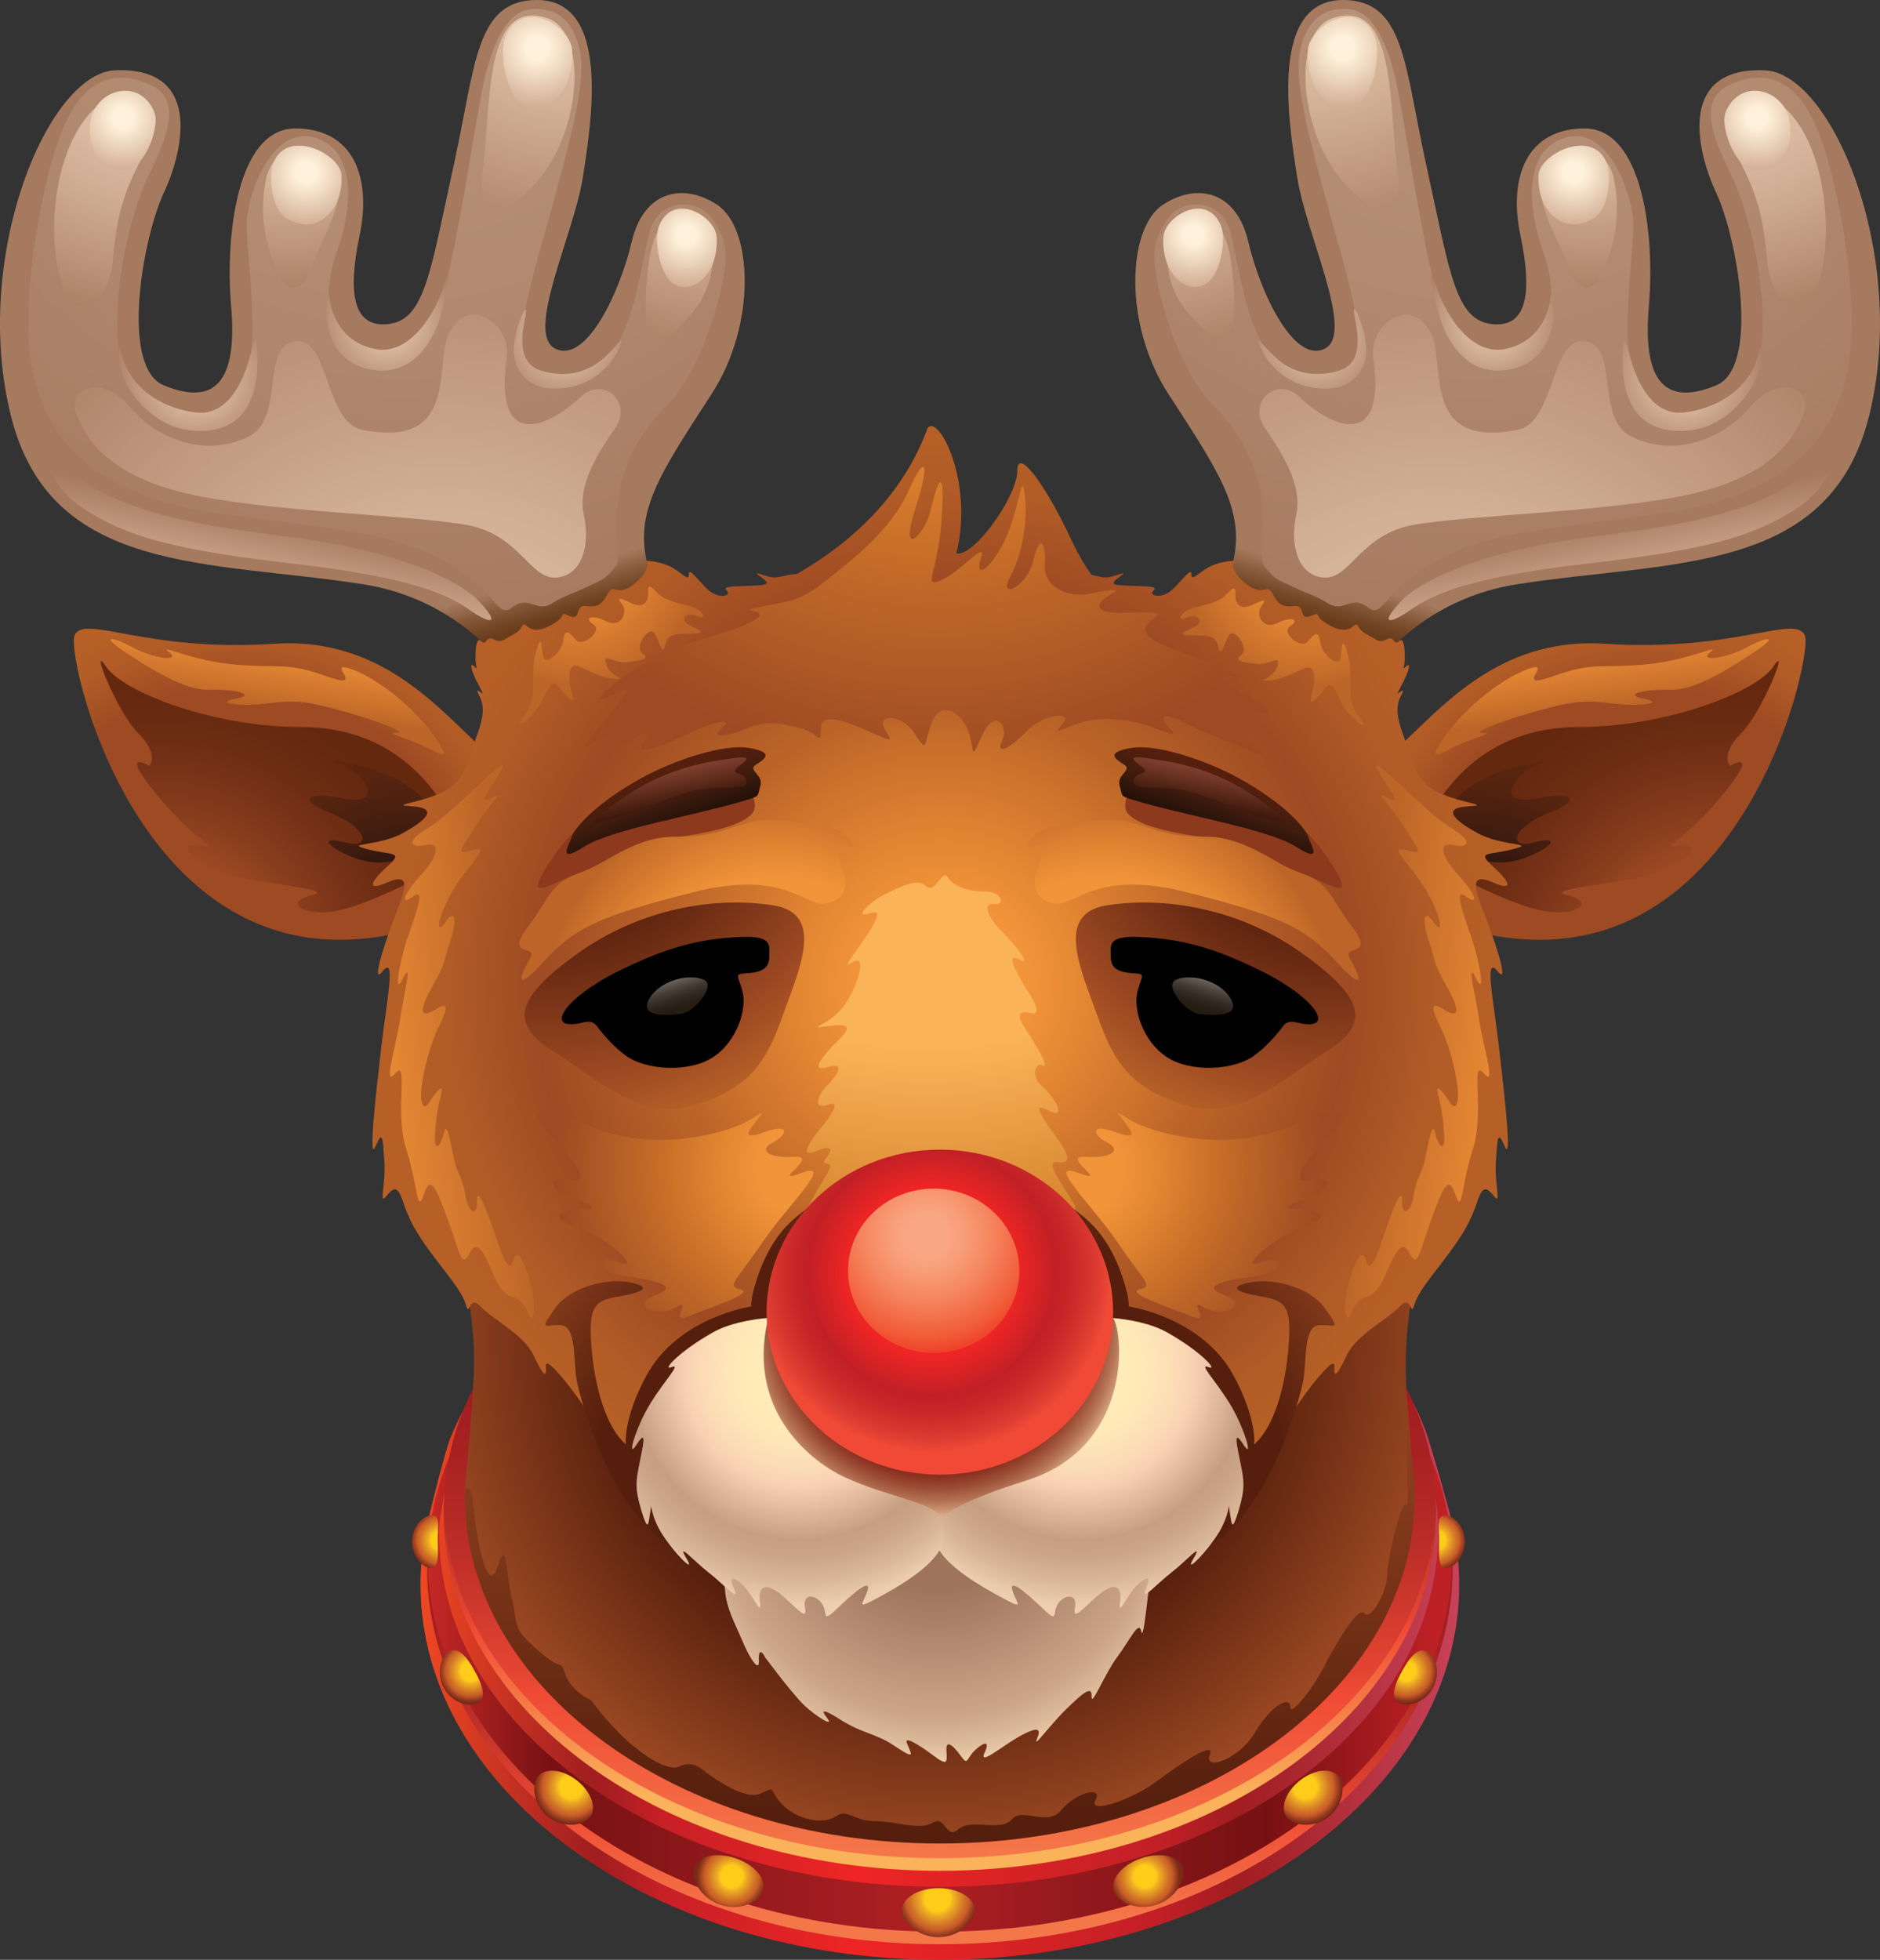 <?xml version="1.0" encoding="utf-8"?>
<!-- Generator: Adobe Illustrator 16.0.3, SVG Export Plug-In . SVG Version: 6.00 Build 0)  -->
<!DOCTYPE svg PUBLIC "-//W3C//DTD SVG 1.1//EN" "http://www.w3.org/Graphics/SVG/1.1/DTD/svg11.dtd">
<svg version="1.1" id="Layer_1" xmlns="http://www.w3.org/2000/svg" xmlns:xlink="http://www.w3.org/1999/xlink" x="0px" y="0px"
	 width="231.524px" height="241.315px" viewBox="0 0 231.524 241.315" enable-background="new 0 0 231.524 241.315"
	 xml:space="preserve">
<rect x="0" y="0" width="231.524" height="241.315" fill="#333333" stroke="none"/>
<g>
	<g>
		<linearGradient id="SVGID_1_" gradientUnits="userSpaceOnUse" x1="51.596" y1="195.115" x2="182.921" y2="195.115">
			<stop  offset="0" style="stop-color:#EF4823"/>
			<stop  offset="0.163" style="stop-color:#A01D20"/>
			<stop  offset="0.188" style="stop-color:#AC1E22"/>
			<stop  offset="0.227" style="stop-color:#C62026"/>
			<stop  offset="0.412" style="stop-color:#EE2524"/>
			<stop  offset="0.691" style="stop-color:#C22026"/>
			<stop  offset="0.769" style="stop-color:#A01D20"/>
			<stop  offset="0.999" style="stop-color:#CC465F"/>
		</linearGradient>
		<path fill="url(#SVGID_1_)" d="M179.702,195.115c0,25.515-28.636,46.2-63.957,46.2c-35.324,0-63.959-20.686-63.959-46.2
			c0-2.633,0.305-5.213,0.889-7.725c0.43-1.839,2.111-8.664,2.831-10.422c7.827-19.125,31.224-28.053,60.239-28.053
			c29.397,0,52.312,7.656,59.791,27.174c0.623,1.619,2.976,9.945,3.352,11.632C179.422,190.129,179.702,192.599,179.702,195.115z"/>
		<linearGradient id="SVGID_2_" gradientUnits="userSpaceOnUse" x1="52.605" y1="208.126" x2="178.881" y2="208.126">
			<stop  offset="0" style="stop-color:#C62826"/>
			<stop  offset="0.121" style="stop-color:#761113"/>
			<stop  offset="0.319" style="stop-color:#961A1D"/>
			<stop  offset="0.489" style="stop-color:#AF1F23"/>
			<stop  offset="0.538" style="stop-color:#A51D21"/>
			<stop  offset="0.724" style="stop-color:#831518"/>
			<stop  offset="0.819" style="stop-color:#761113"/>
			<stop  offset="0.982" style="stop-color:#BD2025"/>
		</linearGradient>
		<path fill="url(#SVGID_2_)" d="M175.083,177.01c0.077,1.034,1.381,3.918,1.633,6.73c0.231,1.599,0.408,3.234,0.408,4.879
			c0,24.787-28.002,43.71-61.379,43.71c-33.379,0-61.664-18.827-61.664-43.615c0-1.521,0.196-1.945,0.396-3.427
			c0.243-2.648,1.816-7.045,1.907-8.232c-2.444,4.938-3.778,10.268-3.778,15.827c0,25.604,28.269,46.36,63.14,46.36
			c34.869,0,63.137-20.756,63.137-46.36C178.881,187.306,177.542,181.961,175.083,177.01z"/>
		<linearGradient id="SVGID_3_" gradientUnits="userSpaceOnUse" x1="115.743" y1="197.113" x2="115.743" y2="239.709">
			<stop  offset="0" style="stop-color:#A01D20"/>
			<stop  offset="0.142" style="stop-color:#A82122"/>
			<stop  offset="0.342" style="stop-color:#BE2F28"/>
			<stop  offset="0.577" style="stop-color:#E64632"/>
			<stop  offset="0.606" style="stop-color:#F04A34"/>
			<stop  offset="0.923" style="stop-color:#F4774A"/>
		</linearGradient>
		<path fill="url(#SVGID_3_)" d="M178.858,192.215c-0.525,25.271-28.571,45.641-63.113,45.641c-34.544,0-62.59-20.37-63.115-45.641
			c-0.008,0.275-0.024,0.549-0.024,0.825c0,25.604,28.269,46.36,63.14,46.36c34.869,0,63.137-20.756,63.137-46.36
			C178.881,192.764,178.866,192.49,178.858,192.215z"/>
		<g>
			<linearGradient id="SVGID_4_" gradientUnits="userSpaceOnUse" x1="173.123" y1="80.696" x2="175.102" y2="74.165">
				<stop  offset="0.197" style="stop-color:#693C1C"/>
				<stop  offset="0.36" style="stop-color:#714424"/>
				<stop  offset="0.658" style="stop-color:#875A3B"/>
				<stop  offset="0.999" style="stop-color:#A67A5F"/>
			</linearGradient>
			<path fill="url(#SVGID_4_)" d="M217.374,8.661c-10.533-0.479-8.664,9.417-6.026,15.065c2.636,5.649,5.406,21.501,0,23.727
				c-6.403,2.637-9.086-0.593-8.286-9.792c0.754-8.662-0.754-21.843-7.908-21.843c-7.155,0-9.417,6.026-7.909,13.182
				c1.507,7.156,0.754,11.298-3.389,10.922c-4.641-0.423-5.255-6.105-8.285-19.961C172.932,7.909,172.942,0,165.4,0
				c-9.038,0-6.779,14.688-5.648,21.844c1.13,7.156,7.154,19.208,3.389,21.091c-3.767,1.882-7.91-6.778-9.416-13.181
				c-1.507-6.404-6.469-7.231-10.544-4.52c-4.331,2.881-4.897,14.688,0.754,23.35c5.648,8.662,8.283,12.804,8.283,17.701
				c0,4.895-4.141,13.181-4.141,13.181l16.195,10.922c0,0,5.648-15.817,22.596-18.454c19.012-2.957,38.414-1.13,43.309-20.713
				C235.074,31.636,225.659,9.038,217.374,8.661z"/>
			<radialGradient id="SVGID_5_" cx="181.812" cy="-7.649" r="86.656" gradientUnits="userSpaceOnUse">
				<stop  offset="0.194" style="stop-color:#B79278"/>
				<stop  offset="0.611" style="stop-color:#AF876D"/>
				<stop  offset="1" style="stop-color:#A67A5F"/>
			</radialGradient>
			<path fill="url(#SVGID_5_)" d="M200.871,44.693c0.784,3.042,2.529,6.884,6.886,6.463c4.354-0.421,8.853-2.951,9.272-9.414
				c0.423-6.464-1.403-15.174-3.794-20.093c-2.388-4.918-4.075-9.274-0.42-11.101c3.652-1.827,7.867-1.547,10.678,4.636
				s5.48,21.358,4.217,29.367c-1.266,8.01-5.862,14.826-18.629,17.824c-9.445,2.218-23.985,2.031-32.108,6.577
				c-6.746,3.774-6.593,7.355-8.56,5.81c-1.968-1.546-2.951,0.703-4.777-0.422c-1.826-1.124-2.388-1.124-4.496-2.108
				c-2.107-0.983-2.109-0.984-3.232-2.248c-1.123-1.265,0-3.092-0.422-7.729c-0.42-4.637-2.528-8.852-6.463-12.787
				c-3.936-3.933-7.869-16.298-6.605-19.811c1.266-3.514,2.812-4.075,3.795-4.357c0.984-0.28,4.356-0.42,5.34,3.373
				s1.966,12.646,5.619,15.877c3.654,3.232,10.539,2.248,10.259-2.388c-0.28-4.637-2.67-12.084-4.356-18.407
				c-1.686-6.323-3.794-13.629-2.951-17.564c0.845-3.934,3.092-5.34,6.042-5.058c2.951,0.28,4.918,4.355,6.044,10.257
				c1.123,5.901,3.09,19.39,4.776,24.73c1.687,5.339,5.76,8.571,10.258,6.604c4.495-1.967,4.354-7.448,2.811-11.663
				c-1.546-4.215-2.952-12.224,2.529-14.052c5.479-1.826,8.571,7.167,8.571,10.68C201.153,31.203,199.747,40.338,200.871,44.693z"/>
			<radialGradient id="SVGID_6_" cx="213.256" cy="7.192" r="33.869" gradientUnits="userSpaceOnUse">
				<stop  offset="0.197" style="stop-color:#DFBFA6"/>
				<stop  offset="0.355" style="stop-color:#DAB9A0"/>
				<stop  offset="0.557" style="stop-color:#CDA98F"/>
				<stop  offset="0.78" style="stop-color:#BB9378"/>
				<stop  offset="0.999" style="stop-color:#A67A5F"/>
			</radialGradient>
			<path fill="url(#SVGID_6_)" d="M216.463,11.342c-2.154-0.653-5.739,2.207-2.869,7.283c2.869,5.076,3.615,8.374,4.057,13.671
				c0.441,5.296,5.431,8.87,6.875,0.203C225.739,25.22,223.747,13.549,216.463,11.342z"/>
			<radialGradient id="SVGID_7_" cx="162.683" cy="-0.291" r="33.375" gradientUnits="userSpaceOnUse">
				<stop  offset="0.197" style="stop-color:#DFBFA6"/>
				<stop  offset="0.376" style="stop-color:#D4B298"/>
				<stop  offset="0.702" style="stop-color:#BD957A"/>
				<stop  offset="0.999" style="stop-color:#A67A5F"/>
			</radialGradient>
			<path fill="url(#SVGID_7_)" d="M163.934,20.39c-4.066-6.353-4.44-16.661,0.223-18.171c7.947-2.576,6.841,11.33,7.945,18.833
				C173.205,28.556,167.467,25.908,163.934,20.39z"/>
			<radialGradient id="SVGID_8_" cx="177.007" cy="92.967" r="73.803" gradientUnits="userSpaceOnUse">
				<stop  offset="0.197" style="stop-color:#DFBFA6"/>
				<stop  offset="0.376" style="stop-color:#D4B298"/>
				<stop  offset="0.702" style="stop-color:#BD957A"/>
				<stop  offset="0.999" style="stop-color:#A67A5F"/>
			</radialGradient>
			<path fill="url(#SVGID_8_)" d="M169.125,44.024c1.618,11.524-5.056,8.693-9.099,4.852c-2.79-2.651-6.471,0.605-4.246,3.841
				c2.224,3.235,4.651,7.077,3.842,10.717c-0.809,3.64,0.202,7.482,3.437,7.684c3.235,0.202,4.448-5.257,10.918-6.47
				c6.472-1.213,24.669-1.617,34.375-3.842c9.704-2.224,12.564-6.623,13.776-9.857c1.213-3.236-3.156-4.914-6.554-0.88
				c-3.234,3.841-9.196,6.416-14.705,3.661c-4.446-2.225-1.414-11.121-5.66-11.728c-4.247-0.606-3.662,9.993-8.291,10.918
				c-12.132,2.426-8.778-8.352-10.717-11.929C173.573,36.138,168.579,40.136,169.125,44.024z"/>
			<radialGradient id="SVGID_9_" cx="195.643" cy="13.106" r="24.781" gradientUnits="userSpaceOnUse">
				<stop  offset="0.197" style="stop-color:#DFBFA6"/>
				<stop  offset="0.376" style="stop-color:#D4B298"/>
				<stop  offset="0.702" style="stop-color:#BD957A"/>
				<stop  offset="0.999" style="stop-color:#A67A5F"/>
			</radialGradient>
			<path fill="url(#SVGID_9_)" d="M193.009,32.58c-0.868-2.896-4.872-8.71-2.717-12.269c2.155-3.56,7.491-2.622,8.429,1.592
				c0.938,4.214,0.188,8.148-1.309,11.519C195.913,36.794,193.852,35.391,193.009,32.58z"/>
			<radialGradient id="SVGID_10_" cx="143.41" cy="17.667" r="28.241" gradientUnits="userSpaceOnUse">
				<stop  offset="0.197" style="stop-color:#DFBFA6"/>
				<stop  offset="0.376" style="stop-color:#D4B298"/>
				<stop  offset="0.702" style="stop-color:#BD957A"/>
				<stop  offset="0.999" style="stop-color:#A67A5F"/>
			</radialGradient>
			<path fill="url(#SVGID_10_)" d="M145.898,38.01c-2.77-3.442-2.998-9.647,0-11.24c2.996-1.592,5.246,1.029,5.807,6.181
				C152.268,38.105,152.829,46.627,145.898,38.01z"/>
			<radialGradient id="SVGID_11_" cx="165.333" cy="5.896" r="7.239" gradientUnits="userSpaceOnUse">
				<stop  offset="0.195" style="stop-color:#FFF1DB"/>
				<stop  offset="0.999" style="stop-color:#D3AF95"/>
			</radialGradient>
			<path fill="url(#SVGID_11_)" d="M161.067,6.191c0.147-2.943,6.18-6.621,8.238-1.619c0.764,1.851-0.023,6.924-2.059,8.241
				C164.584,14.536,160.795,11.622,161.067,6.191z"/>
			<radialGradient id="SVGID_12_" cx="146.94" cy="28.952" r="6.241" gradientUnits="userSpaceOnUse">
				<stop  offset="0.195" style="stop-color:#FFF1DB"/>
				<stop  offset="0.999" style="stop-color:#D3AF95"/>
			</radialGradient>
			<path fill="url(#SVGID_12_)" d="M143.262,29.207c0.125-2.538,5.326-5.709,7.102-1.396c0.659,1.595-0.02,5.97-1.775,7.105
				C146.294,36.4,143.026,33.89,143.262,29.207z"/>
			
				<radialGradient id="SVGID_13_" cx="5785.023" cy="14.496" r="6.485" gradientTransform="matrix(-1 0 0 1 6001.435 0)" gradientUnits="userSpaceOnUse">
				<stop  offset="0.195" style="stop-color:#FFF1DB"/>
				<stop  offset="0.999" style="stop-color:#D3AF95"/>
			</radialGradient>
			<path fill="url(#SVGID_13_)" d="M220.378,14.86c-0.694-3.921-6.084-5.369-7.861-1.056c-0.657,1.596,0.777,5.63,2.532,6.765
				C217.344,22.055,221.194,19.479,220.378,14.86z"/>
			<radialGradient id="SVGID_14_" cx="193.814" cy="21.213" r="6.556" gradientUnits="userSpaceOnUse">
				<stop  offset="0.195" style="stop-color:#FFF1DB"/>
				<stop  offset="0.999" style="stop-color:#D3AF95"/>
			</radialGradient>
			<path fill="url(#SVGID_14_)" d="M189.463,21.555c0.126-2.538,6.609-5.846,8.388-1.533c0.657,1.595,0.267,5.609-1.473,6.77
				C192.847,29.144,189.228,26.238,189.463,21.555z"/>
			<linearGradient id="SVGID_15_" gradientUnits="userSpaceOnUse" x1="203.136" y1="78.251" x2="200.047" y2="63.244">
				<stop  offset="0.197" style="stop-color:#DFBFA6"/>
				<stop  offset="0.376" style="stop-color:#D4B298"/>
				<stop  offset="0.702" style="stop-color:#BD957A"/>
				<stop  offset="0.999" style="stop-color:#A67A5F"/>
			</linearGradient>
			<path fill="url(#SVGID_15_)" d="M172.542,74.022c1.357-1.449,7.129-5.903,24.205-8.019c16.628-2.061,26.709-4.915,30.384-14.199
				c3.676-9.284,1.178,5.887-5.371,10.447c-5.758,4.01-12.39,5.541-26.606,7.185c-14.216,1.645-18.762,3.772-21.372,5.609
				C171.168,76.883,169.737,77.02,172.542,74.022z"/>
			<radialGradient id="SVGID_16_" cx="183.798" cy="39.73" r="9.837" gradientUnits="userSpaceOnUse">
				<stop  offset="0.197" style="stop-color:#DFBFA6"/>
				<stop  offset="0.376" style="stop-color:#D4B298"/>
				<stop  offset="0.702" style="stop-color:#BD957A"/>
				<stop  offset="0.999" style="stop-color:#A67A5F"/>
			</radialGradient>
			<path fill="url(#SVGID_16_)" d="M176.662,34.628c1.037,3.626,4.268,9.23,8.682,8.347c4.414-0.882,5.468-4.784,5.614-6.403
				c0.148-1.618,2.148,7.816-5.264,8.952c-4.74,0.809-7.396-3.071-8.425-6.603C176.184,35.203,176.019,32.38,176.662,34.628z"/>
			<radialGradient id="SVGID_17_" cx="207.351" cy="46.414" r="10.982" gradientUnits="userSpaceOnUse">
				<stop  offset="0.197" style="stop-color:#DFBFA6"/>
				<stop  offset="0.376" style="stop-color:#D4B298"/>
				<stop  offset="0.702" style="stop-color:#BD957A"/>
				<stop  offset="0.999" style="stop-color:#A67A5F"/>
			</radialGradient>
			<path fill="url(#SVGID_17_)" d="M200.784,44.073c0.369,1.346,2.078,7.275,6.636,6.715c4.557-0.56,7.993-3.278,8.954-6.636
				c0.959-3.357,0.88,0.16-0.081,2.399c-0.959,2.239-4.316,7.035-10.312,6.476c-5.995-0.56-6.236-6.555-6.156-9.194
				C199.904,41.194,200.063,41.435,200.784,44.073z"/>
			<radialGradient id="SVGID_18_" cx="162.033" cy="41.573" r="9.733" gradientUnits="userSpaceOnUse">
				<stop  offset="0.197" style="stop-color:#DFBFA6"/>
				<stop  offset="0.376" style="stop-color:#D4B298"/>
				<stop  offset="0.702" style="stop-color:#BD957A"/>
				<stop  offset="0.999" style="stop-color:#A67A5F"/>
			</radialGradient>
			<path fill="url(#SVGID_18_)" d="M166.806,38.877c0.32,1.664,1.359,5.837-1.999,6.795c-3.357,0.959-5.996,0-7.834-1.759
				c-1.84-1.758-2.318-2.797-1.76-1.199c0.559,1.599,3.518,5.837,9.354,5.036c2.638-0.64,4.059-2.824,3.599-5.676
				C167.685,39.117,166.406,36.799,166.806,38.877z"/>
		</g>
		<g>
			
				<linearGradient id="SVGID_19_" gradientUnits="userSpaceOnUse" x1="5591.793" y1="80.696" x2="5593.773" y2="74.165" gradientTransform="matrix(-1 0 0 1 5650.196 0)">
				<stop  offset="0.197" style="stop-color:#693C1C"/>
				<stop  offset="0.36" style="stop-color:#714424"/>
				<stop  offset="0.658" style="stop-color:#875A3B"/>
				<stop  offset="0.999" style="stop-color:#A67A5F"/>
			</linearGradient>
			<path fill="url(#SVGID_19_)" d="M1.347,51.22c4.896,19.583,24.298,17.756,43.31,20.713c16.949,2.637,22.597,18.454,22.597,18.454
				l16.194-10.922c0,0-4.142-8.286-4.142-13.181c0-4.897,2.637-9.039,8.286-17.701c5.648-8.663,5.084-20.469,0.754-23.35
				c-4.077-2.712-9.04-1.884-10.547,4.52c-1.505,6.403-5.648,15.063-9.415,13.181C64.62,41.051,70.643,29,71.773,21.844
				C72.905,14.688,75.164,0,66.124,0c-7.541,0-7.53,7.909-10.167,19.96c-3.031,13.855-3.647,19.538-8.286,19.961
				c-4.143,0.376-4.896-3.766-3.389-10.922c1.506-7.156-0.754-13.182-7.909-13.182c-7.157,0-8.662,13.182-7.91,21.843
				c0.801,9.199-1.882,12.429-8.284,9.792c-5.405-2.225-2.638-18.078,0-23.727c2.637-5.649,4.508-15.544-6.026-15.065
				C5.866,9.038-3.55,31.636,1.347,51.22z"/>
			
				<radialGradient id="SVGID_20_" cx="5600.484" cy="-7.649" r="86.656" gradientTransform="matrix(-1 0 0 1 5650.196 0)" gradientUnits="userSpaceOnUse">
				<stop  offset="0.194" style="stop-color:#B79278"/>
				<stop  offset="0.611" style="stop-color:#AF876D"/>
				<stop  offset="1" style="stop-color:#A67A5F"/>
			</radialGradient>
			<path fill="url(#SVGID_20_)" d="M30.654,44.693c-0.786,3.042-2.53,6.884-6.886,6.463c-4.354-0.421-8.852-2.951-9.274-9.414
				c-0.42-6.464,1.406-15.174,3.795-20.093c2.39-4.918,4.076-9.274,0.423-11.101c-3.655-1.827-7.87-1.547-10.68,4.636
				c-2.811,6.183-5.48,21.358-4.215,29.367c1.264,8.01,5.861,14.826,18.627,17.824c9.445,2.218,23.984,2.031,32.108,6.577
				c6.745,3.774,6.593,7.355,8.56,5.81c1.967-1.546,2.951,0.703,4.777-0.422c1.827-1.124,2.389-1.124,4.497-2.108
				c2.107-0.983,2.108-0.984,3.231-2.248c1.124-1.265,0-3.092,0.421-7.729c0.421-4.637,2.53-8.852,6.464-12.787
				c3.935-3.933,7.869-16.298,6.604-19.811c-1.265-3.514-2.812-4.075-3.795-4.357c-0.983-0.28-4.354-0.42-5.338,3.373
				s-1.967,12.646-5.621,15.877C70.7,47.784,63.815,46.8,64.095,42.164c0.282-4.637,2.669-12.084,4.356-18.407
				c1.686-6.323,3.793-13.629,2.951-17.564c-0.844-3.934-3.092-5.34-6.043-5.058c-2.95,0.28-4.918,4.355-6.041,10.257
				c-1.124,5.901-3.091,19.39-4.778,24.73c-1.686,5.339-5.761,8.571-10.257,6.604c-4.497-1.967-4.355-7.448-2.811-11.663
				c1.547-4.215,2.95-12.224-2.529-14.052c-5.479-1.826-8.571,7.167-8.571,10.68C30.373,31.203,31.778,40.338,30.654,44.693z"/>
			
				<radialGradient id="SVGID_21_" cx="5631.926" cy="7.192" r="33.87" gradientTransform="matrix(-1 0 0 1 5650.196 0)" gradientUnits="userSpaceOnUse">
				<stop  offset="0.197" style="stop-color:#DFBFA6"/>
				<stop  offset="0.355" style="stop-color:#DAB9A0"/>
				<stop  offset="0.557" style="stop-color:#CDA98F"/>
				<stop  offset="0.78" style="stop-color:#BB9378"/>
				<stop  offset="0.999" style="stop-color:#A67A5F"/>
			</radialGradient>
			<path fill="url(#SVGID_21_)" d="M15.062,11.342c2.155-0.653,5.738,2.207,2.869,7.283c-2.869,5.076-3.615,8.374-4.058,13.671
				c-0.44,5.296-5.43,8.87-6.874,0.203C5.787,25.22,7.779,13.549,15.062,11.342z"/>
			
				<radialGradient id="SVGID_22_" cx="5581.356" cy="-0.291" r="33.374" gradientTransform="matrix(-1 0 0 1 5650.196 0)" gradientUnits="userSpaceOnUse">
				<stop  offset="0.197" style="stop-color:#DFBFA6"/>
				<stop  offset="0.376" style="stop-color:#D4B298"/>
				<stop  offset="0.702" style="stop-color:#BD957A"/>
				<stop  offset="0.999" style="stop-color:#A67A5F"/>
			</radialGradient>
			<path fill="url(#SVGID_22_)" d="M67.59,20.39c4.064-6.353,4.439-16.661-0.222-18.171c-7.946-2.576-6.841,11.33-7.944,18.833
				C58.32,28.556,64.059,25.908,67.59,20.39z"/>
			
				<radialGradient id="SVGID_23_" cx="5595.679" cy="92.967" r="73.804" gradientTransform="matrix(-1 0 0 1 5650.196 0)" gradientUnits="userSpaceOnUse">
				<stop  offset="0.197" style="stop-color:#DFBFA6"/>
				<stop  offset="0.376" style="stop-color:#D4B298"/>
				<stop  offset="0.702" style="stop-color:#BD957A"/>
				<stop  offset="0.999" style="stop-color:#A67A5F"/>
			</radialGradient>
			<path fill="url(#SVGID_23_)" d="M62.401,44.024c-1.618,11.524,5.055,8.693,9.098,4.852c2.79-2.651,6.472,0.605,4.247,3.841
				c-2.224,3.235-4.652,7.077-3.842,10.717c0.809,3.64-0.203,7.482-3.438,7.684c-3.234,0.202-4.448-5.257-10.919-6.47
				s-24.668-1.617-34.373-3.842c-9.704-2.224-12.565-6.623-13.778-9.857c-1.212-3.236,3.158-4.914,6.555-0.88
				c3.235,3.841,9.197,6.416,14.706,3.661c4.447-2.225,1.414-11.121,5.661-11.728s3.661,9.993,8.29,10.918
				c12.131,2.426,8.777-8.352,10.717-11.929C57.953,36.138,62.947,40.136,62.401,44.024z"/>
			
				<radialGradient id="SVGID_24_" cx="5614.316" cy="13.106" r="24.781" gradientTransform="matrix(-1 0 0 1 5650.196 0)" gradientUnits="userSpaceOnUse">
				<stop  offset="0.197" style="stop-color:#DFBFA6"/>
				<stop  offset="0.376" style="stop-color:#D4B298"/>
				<stop  offset="0.702" style="stop-color:#BD957A"/>
				<stop  offset="0.999" style="stop-color:#A67A5F"/>
			</radialGradient>
			<path fill="url(#SVGID_24_)" d="M38.516,32.58c0.869-2.896,4.869-8.71,2.716-12.269c-2.153-3.56-7.492-2.622-8.43,1.592
				c-0.937,4.214-0.189,8.148,1.311,11.519C35.613,36.794,37.674,35.391,38.516,32.58z"/>
			
				<radialGradient id="SVGID_25_" cx="5562.083" cy="17.667" r="28.241" gradientTransform="matrix(-1 0 0 1 5650.196 0)" gradientUnits="userSpaceOnUse">
				<stop  offset="0.197" style="stop-color:#DFBFA6"/>
				<stop  offset="0.376" style="stop-color:#D4B298"/>
				<stop  offset="0.702" style="stop-color:#BD957A"/>
				<stop  offset="0.999" style="stop-color:#A67A5F"/>
			</radialGradient>
			<path fill="url(#SVGID_25_)" d="M85.627,38.01c2.77-3.442,2.995-9.647,0-11.24c-2.998-1.592-5.246,1.029-5.809,6.181
				C79.258,38.105,78.697,46.627,85.627,38.01z"/>
			
				<radialGradient id="SVGID_26_" cx="5584.003" cy="5.896" r="7.239" gradientTransform="matrix(-1 0 0 1 5650.196 0)" gradientUnits="userSpaceOnUse">
				<stop  offset="0.195" style="stop-color:#FFF1DB"/>
				<stop  offset="0.999" style="stop-color:#D3AF95"/>
			</radialGradient>
			<path fill="url(#SVGID_26_)" d="M70.458,6.191c-0.147-2.943-6.18-6.621-8.239-1.619c-0.762,1.851,0.025,6.924,2.06,8.241
				C66.94,14.536,70.73,11.622,70.458,6.191z"/>
			
				<radialGradient id="SVGID_27_" cx="5565.612" cy="28.952" r="6.242" gradientTransform="matrix(-1 0 0 1 5650.196 0)" gradientUnits="userSpaceOnUse">
				<stop  offset="0.195" style="stop-color:#FFF1DB"/>
				<stop  offset="0.999" style="stop-color:#D3AF95"/>
			</radialGradient>
			<path fill="url(#SVGID_27_)" d="M88.264,29.207c-0.127-2.538-5.328-5.709-7.104-1.396c-0.658,1.595,0.021,5.97,1.776,7.105
				C85.23,36.4,88.499,33.89,88.264,29.207z"/>
			
				<radialGradient id="SVGID_28_" cx="366.351" cy="14.496" r="6.485" gradientTransform="matrix(1 0 0 1 -351.238 0)" gradientUnits="userSpaceOnUse">
				<stop  offset="0.195" style="stop-color:#FFF1DB"/>
				<stop  offset="0.999" style="stop-color:#D3AF95"/>
			</radialGradient>
			<path fill="url(#SVGID_28_)" d="M11.147,14.86c0.694-3.921,6.085-5.369,7.859-1.056c0.658,1.596-0.775,5.63-2.532,6.765
				C14.181,22.055,10.33,19.479,11.147,14.86z"/>
			
				<radialGradient id="SVGID_29_" cx="5612.485" cy="21.213" r="6.556" gradientTransform="matrix(-1 0 0 1 5650.196 0)" gradientUnits="userSpaceOnUse">
				<stop  offset="0.195" style="stop-color:#FFF1DB"/>
				<stop  offset="0.999" style="stop-color:#D3AF95"/>
			</radialGradient>
			<path fill="url(#SVGID_29_)" d="M42.063,21.555c-0.127-2.538-6.612-5.846-8.389-1.533c-0.658,1.595-0.268,5.609,1.471,6.77
				C38.676,29.144,42.296,26.238,42.063,21.555z"/>
			
				<linearGradient id="SVGID_30_" gradientUnits="userSpaceOnUse" x1="5621.807" y1="78.251" x2="5618.717" y2="63.243" gradientTransform="matrix(-1 0 0 1 5650.196 0)">
				<stop  offset="0.197" style="stop-color:#DFBFA6"/>
				<stop  offset="0.376" style="stop-color:#D4B298"/>
				<stop  offset="0.702" style="stop-color:#BD957A"/>
				<stop  offset="0.999" style="stop-color:#A67A5F"/>
			</linearGradient>
			<path fill="url(#SVGID_30_)" d="M58.983,74.022c-1.356-1.449-7.13-5.903-24.205-8.019C18.151,63.942,8.07,61.088,4.394,51.804
				c-3.675-9.284-1.178,5.887,5.37,10.447c5.759,4.01,12.391,5.541,26.607,7.185c14.216,1.645,18.762,3.772,21.374,5.609
				C60.355,76.883,61.788,77.02,58.983,74.022z"/>
			
				<radialGradient id="SVGID_31_" cx="5602.469" cy="39.73" r="9.837" gradientTransform="matrix(-1 0 0 1 5650.196 0)" gradientUnits="userSpaceOnUse">
				<stop  offset="0.197" style="stop-color:#DFBFA6"/>
				<stop  offset="0.376" style="stop-color:#D4B298"/>
				<stop  offset="0.702" style="stop-color:#BD957A"/>
				<stop  offset="0.999" style="stop-color:#A67A5F"/>
			</radialGradient>
			<path fill="url(#SVGID_31_)" d="M54.863,34.628c-1.036,3.626-4.267,9.23-8.681,8.347c-4.414-0.882-5.468-4.784-5.615-6.403
				c-0.147-1.618-2.146,7.816,5.266,8.952c4.738,0.809,7.395-3.071,8.424-6.603C55.339,35.203,55.505,32.38,54.863,34.628z"/>
			
				<radialGradient id="SVGID_32_" cx="5626.023" cy="46.414" r="10.982" gradientTransform="matrix(-1 0 0 1 5650.196 0)" gradientUnits="userSpaceOnUse">
				<stop  offset="0.197" style="stop-color:#DFBFA6"/>
				<stop  offset="0.376" style="stop-color:#D4B298"/>
				<stop  offset="0.702" style="stop-color:#BD957A"/>
				<stop  offset="0.999" style="stop-color:#A67A5F"/>
			</radialGradient>
			<path fill="url(#SVGID_32_)" d="M30.741,44.073c-0.367,1.346-2.078,7.275-6.635,6.715c-4.558-0.56-7.995-3.278-8.954-6.636
				c-0.959-3.357-0.879,0.16,0.08,2.399c0.96,2.239,4.317,7.035,10.313,6.476c5.994-0.56,6.234-6.555,6.154-9.194
				C31.62,41.194,31.459,41.435,30.741,44.073z"/>
			
				<radialGradient id="SVGID_33_" cx="5580.704" cy="41.573" r="9.732" gradientTransform="matrix(-1 0 0 1 5650.196 0)" gradientUnits="userSpaceOnUse">
				<stop  offset="0.197" style="stop-color:#DFBFA6"/>
				<stop  offset="0.376" style="stop-color:#D4B298"/>
				<stop  offset="0.702" style="stop-color:#BD957A"/>
				<stop  offset="0.999" style="stop-color:#A67A5F"/>
			</radialGradient>
			<path fill="url(#SVGID_33_)" d="M64.719,38.877c-0.32,1.664-1.359,5.837,1.998,6.795c3.357,0.959,5.997,0,7.835-1.759
				c1.838-1.758,2.318-2.797,1.759-1.199c-0.56,1.599-3.517,5.837-9.354,5.036c-2.638-0.64-4.059-2.824-3.597-5.676
				C63.84,39.117,65.119,36.799,64.719,38.877z"/>
		</g>
		<g>
			<radialGradient id="SVGID_34_" cx="202.102" cy="112.958" r="38.148" gradientUnits="userSpaceOnUse">
				<stop  offset="0.746" style="stop-color:#9E4A23"/>
				<stop  offset="0.774" style="stop-color:#A24E24"/>
				<stop  offset="0.902" style="stop-color:#B15B26"/>
				<stop  offset="1" style="stop-color:#B66027"/>
			</radialGradient>
			<path fill="url(#SVGID_34_)" d="M222.273,78.249c-1.152-2.692-8.702,2.078-24.591,1.022
				c-15.475-1.027-22.519,11.407-28.375,15.053c0,0-9.209,11.827,5.887,18.227C212.839,128.211,223.426,80.942,222.273,78.249z"/>
			<radialGradient id="SVGID_35_" cx="211.863" cy="119.695" r="36.188" gradientUnits="userSpaceOnUse">
				<stop  offset="0.39" style="stop-color:#9E4A23"/>
				<stop  offset="0.537" style="stop-color:#883D1D"/>
				<stop  offset="0.717" style="stop-color:#743116"/>
				<stop  offset="0.878" style="stop-color:#682A11"/>
				<stop  offset="1" style="stop-color:#64280F"/>
			</radialGradient>
			<path fill="url(#SVGID_35_)" d="M176.36,99.894c2.395-3.99,7.449-10.375,18.089-10.375c10.642,0,21.813-4.256,23.94-7.448
				c2.129-3.193-1.331,5.585-3.989,8.246c-2.661,2.661-1.329,3.99-1.329,3.99s3.987-2.394-1.065,3.725
				c-5.054,6.118-7.979,6.385-5.054,6.118c2.927-0.266,0.797,2.128-3.457,3.458c-4.257,1.331-13.834,1.863-10.377,2.66
				c3.459,0.798,1.064,2.661-3.191,1.863c-4.257-0.799-11.971-5.055-11.971-5.055L176.36,99.894z"/>
			<radialGradient id="SVGID_36_" cx="181.949" cy="112.47" r="24.84" gradientUnits="userSpaceOnUse">
				<stop  offset="0.296" style="stop-color:#34170E"/>
				<stop  offset="0.395" style="stop-color:#3F1C0F"/>
				<stop  offset="0.631" style="stop-color:#53230F"/>
				<stop  offset="0.84" style="stop-color:#60270F"/>
				<stop  offset="1" style="stop-color:#64280F"/>
			</radialGradient>
			<path fill="url(#SVGID_36_)" d="M178.428,99.555c1.509-2.515,5.031-4.528,9.895-5.534c4.861-1.006,0.168-0.168-1.509,2.012
				c-1.678,2.181-0.171,2.851,2.849,2.181c3.021-0.671,5.872,0.001,1.174,1.845c-4.695,1.844-5.196,4.527-2.012,3.688
				c3.186-0.837,2.685,0.336-0.502,1.677c-3.187,1.342-5.536,0.838-9.393-0.671C175.075,103.245,178.428,99.555,178.428,99.555z"/>
			<linearGradient id="SVGID_37_" gradientUnits="userSpaceOnUse" x1="194.334" y1="64.823" x2="197.534" y2="87.333">
				<stop  offset="0.614" style="stop-color:#F29439"/>
				<stop  offset="0.742" style="stop-color:#E28633"/>
				<stop  offset="0.974" style="stop-color:#C16929"/>
				<stop  offset="1" style="stop-color:#BD6528"/>
			</linearGradient>
			<path fill="url(#SVGID_37_)" d="M177.619,91.127c2.854-4.281,7.945-7.946,10.814-8.829c2.869-0.883-2.206,2.759,2.76,0.993
				c4.965-1.766,5.295-0.993,11.035-1.435c5.737-0.441,9.931-2.758,8.386-1.545c-1.545,1.214,1.986,0.772,4.413-0.552
				c2.43-1.324,4.526-1.766,0.663,0.772c-3.862,2.539-7.393,4.525-10.152,4.414c-2.758-0.11-5.96,0.552-3.09,1.104
				c2.869,0.551-0.662,0.993-4.082,0.551c-3.422-0.44-4.967-0.22-9.603,1.104c-4.634,1.324-7.725,2.648-6.069,2.539
				c1.655-0.11-2.096,0.883-3.971,1.876C176.847,93.112,176.073,93.444,177.619,91.127z"/>
		</g>
		<g>
			
				<radialGradient id="SVGID_38_" cx="5520.06" cy="112.958" r="38.148" gradientTransform="matrix(-1 0 0 1 5549.403 0)" gradientUnits="userSpaceOnUse">
				<stop  offset="0.746" style="stop-color:#9E4A23"/>
				<stop  offset="0.774" style="stop-color:#A24E24"/>
				<stop  offset="0.902" style="stop-color:#B15B26"/>
				<stop  offset="1" style="stop-color:#B66027"/>
			</radialGradient>
			<path fill="url(#SVGID_38_)" d="M56.253,112.551c15.095-6.4,5.886-18.227,5.886-18.227c-5.855-3.646-12.899-16.081-28.375-15.053
				c-15.889,1.056-23.439-3.714-24.592-1.022C8.02,80.942,18.608,128.211,56.253,112.551z"/>
			
				<radialGradient id="SVGID_39_" cx="5529.82" cy="119.695" r="36.188" gradientTransform="matrix(-1 0 0 1 5549.403 0)" gradientUnits="userSpaceOnUse">
				<stop  offset="0.39" style="stop-color:#9E4A23"/>
				<stop  offset="0.537" style="stop-color:#883D1D"/>
				<stop  offset="0.717" style="stop-color:#743116"/>
				<stop  offset="0.878" style="stop-color:#682A11"/>
				<stop  offset="1" style="stop-color:#64280F"/>
			</radialGradient>
			<path fill="url(#SVGID_39_)" d="M55.086,99.894c-2.395-3.99-7.449-10.375-18.089-10.375c-10.642,0-21.813-4.256-23.941-7.448
				c-2.127-3.193,1.33,5.585,3.991,8.246c2.659,2.661,1.329,3.99,1.329,3.99s-3.99-2.394,1.064,3.725
				c5.054,6.118,7.979,6.385,5.054,6.118c-2.926-0.266-0.798,2.128,3.458,3.458c4.257,1.331,13.833,1.863,10.376,2.66
				c-3.458,0.798-1.065,2.661,3.191,1.863c4.257-0.799,11.971-5.055,11.971-5.055L55.086,99.894z"/>
			
				<radialGradient id="SVGID_40_" cx="5499.906" cy="112.47" r="24.84" gradientTransform="matrix(-1 0 0 1 5549.403 0)" gradientUnits="userSpaceOnUse">
				<stop  offset="0.296" style="stop-color:#34170E"/>
				<stop  offset="0.395" style="stop-color:#3F1C0F"/>
				<stop  offset="0.631" style="stop-color:#53230F"/>
				<stop  offset="0.84" style="stop-color:#60270F"/>
				<stop  offset="1" style="stop-color:#64280F"/>
			</radialGradient>
			<path fill="url(#SVGID_40_)" d="M53.018,99.555c-1.508-2.515-5.029-4.528-9.895-5.534c-4.862-1.006-0.168-0.168,1.51,2.012
				s0.169,2.851-2.851,2.181c-3.02-0.671-5.87,0.001-1.174,1.845c4.696,1.844,5.198,4.527,2.013,3.688
				c-3.186-0.837-2.683,0.336,0.502,1.677c3.188,1.342,5.536,0.838,9.393-0.671C56.372,103.245,53.018,99.555,53.018,99.555z"/>
			
				<linearGradient id="SVGID_41_" gradientUnits="userSpaceOnUse" x1="5512.291" y1="64.823" x2="5515.49" y2="87.333" gradientTransform="matrix(-1 0 0 1 5549.403 0)">
				<stop  offset="0.614" style="stop-color:#F29439"/>
				<stop  offset="0.742" style="stop-color:#E28633"/>
				<stop  offset="0.974" style="stop-color:#C16929"/>
				<stop  offset="1" style="stop-color:#BD6528"/>
			</linearGradient>
			<path fill="url(#SVGID_41_)" d="M53.829,91.127c-2.855-4.281-7.946-7.946-10.816-8.829c-2.867-0.883,2.207,2.759-2.758,0.993
				c-4.966-1.766-5.297-0.993-11.035-1.435c-5.738-0.441-9.932-2.758-8.387-1.545c1.545,1.214-1.986,0.772-4.415-0.552
				c-2.427-1.324-4.523-1.766-0.661,0.772c3.863,2.539,7.393,4.525,10.152,4.414c2.759-0.11,5.958,0.552,3.09,1.104
				c-2.869,0.551,0.662,0.993,4.083,0.551c3.421-0.44,4.966-0.22,9.601,1.104c4.635,1.324,7.725,2.648,6.07,2.539
				c-1.656-0.11,2.095,0.883,3.972,1.876C54.6,93.112,55.374,93.444,53.829,91.127z"/>
		</g>
		<radialGradient id="SVGID_42_" cx="115.159" cy="164.952" r="74.603" gradientUnits="userSpaceOnUse">
			<stop  offset="0.538" style="stop-color:#561F0D"/>
			<stop  offset="0.856" style="stop-color:#9E4A23"/>
			<stop  offset="1" style="stop-color:#B66027"/>
		</radialGradient>
		<path fill="url(#SVGID_42_)" d="M161.198,135.084c-21.963-7.711-36.275-7.421-45.453-2.829c-9.18-4.592-23.492-4.882-45.457,2.829
			c0,0-17.656,5.885-14.124,18.245c3.531,12.358,1.996,18.689,1.167,24.583c-2.756,19.592,7.871,49.072,56.232,50.691
			c0.367,0.035,0.746,0.06,1.139,0.06c0.352,0,0.695-0.009,1.043-0.013c0.348,0.004,0.688,0.013,1.041,0.013
			c0.392,0,0.77-0.024,1.14-0.06c48.36-1.619,58.87-32.609,56.433-48.174c-1.075-6.867-2.565-14.742,0.965-27.101
			C178.856,140.969,161.198,135.084,161.198,135.084z"/>
		<radialGradient id="SVGID_43_" cx="116.075" cy="121.384" r="67.449" gradientUnits="userSpaceOnUse">
			<stop  offset="0.155" style="stop-color:#F29439"/>
			<stop  offset="0.269" style="stop-color:#E28633"/>
			<stop  offset="0.476" style="stop-color:#C16929"/>
			<stop  offset="0.499" style="stop-color:#BD6528"/>
			<stop  offset="0.746" style="stop-color:#9E4A23"/>
			<stop  offset="0.774" style="stop-color:#A24E24"/>
			<stop  offset="0.902" style="stop-color:#B15B26"/>
			<stop  offset="1" style="stop-color:#B66027"/>
		</radialGradient>
		<path fill="url(#SVGID_43_)" d="M181.942,102.577c-3.082-1.691-4.279-3.084-1.193-3.283c3.084-0.198-0.696-0.299-3.779-1.791
			c-3.083-1.491-3.383-4.973-4.179-7.063c-0.794-2.088-0.895-3.58-0.299-4.675c0.597-1.095,0.1-0.695-0.298-0.397
			c-0.398,0.298,1.094-1.99,1.295-3.084c0.197-1.094-0.797,0.498-0.599-0.199c0.198-0.697,0.198-3.879-0.56-3.163
			c-0.759,0.717-0.535-0.716-1.529-0.219c-0.996,0.498-0.994,0.199-2.486-0.597s-0.796-1.69-1.791-0.895
			c-0.996,0.796-2.686,0-3.681-0.795c-0.994-0.796-0.1-1.094-1.505-0.538c-1.405,0.555-0.483-1.452-1.976-1.252
			c-1.492,0.198-1.99-0.299-2.687-1.593c-0.696-1.292-1.094,0.597-3.281-1.192c-2.188-1.791-1.394-2.786-1.394-2.786
			s-1.393,0-2.813,0.617c-1.421,0.619-2.459,2.068-2.459,1.074c0-0.995-1.095,0.695-2.39,1.889c-1.291,1.194-2.982,0.696-2.286,0.1
			c0.696-0.596-0.994-0.498-2.586-0.596c-1.591-0.099-2.983,0-1.989-0.796c0.992-0.795,1.492-0.994-0.397-0.398
			c-1.066,0.337-1.565,0.04-2.654-0.157c-0.836-1.149-1.685-2.588-2.53-4.402c-3.09-6.621-6.621-11.477-6.621-8.388
			c0,3.091-5.298,10.595-7.504,10.153c2.206-8.828-2.208-17.216-3.53-15.45c-3.221,8.802-9.989,14.465-16.094,17.967
			c-1.875,0.119-2.319,0.703-3.668,0.277c-1.889-0.596-1.392-0.397-0.396,0.398c0.994,0.796-0.398,0.697-1.989,0.796
			c-1.592,0.099-3.285,0-2.588,0.596c0.697,0.597-0.994,1.095-2.287-0.1c-1.293-1.194-2.387-2.884-2.387-1.889
			c0,0.994-1.039-0.456-2.46-1.074c-1.419-0.617-2.812-0.617-2.812-0.617s0.795,0.995-1.394,2.786
			c-2.188,1.79-2.585-0.1-3.282,1.192c-0.697,1.293-1.193,1.791-2.686,1.593c-1.492-0.2-0.571,1.808-1.977,1.252
			c-1.406-0.557-0.51-0.259-1.504,0.538c-0.996,0.795-2.686,1.591-3.682,0.795c-0.995-0.795-0.298,0.099-1.79,0.895
			s-1.491,1.095-2.486,0.597c-0.996-0.497-0.771,0.936-1.529,0.219c-0.759-0.716-0.759,2.465-0.56,3.163
			c0.198,0.696-0.797-0.896-0.598,0.199c0.198,1.094,1.69,3.382,1.293,3.084s-0.895-0.698-0.298,0.397
			c0.596,1.095,0.497,2.586-0.298,4.675c-0.797,2.09-1.096,5.571-4.179,7.063c-3.083,1.492-6.863,1.593-3.78,1.791
			c3.085,0.199,1.891,1.592-1.192,3.283c-3.085,1.69-7.462,1.194-4.377,1.989c3.084,0.796,4.575,0.199,2.387,2.188
			c-2.188,1.989-2.387,2.984,0.1,1.89c2.487-1.095,2.485,0.199,1.293,3.183c-1.192,2.984-3.581,9.847-1.89,7.758
			c1.692-2.089,0.496,3.581-0.199,9.55c-0.695,5.968-1.591,14.125-0.695,12.035c0.895-2.088,0.895-1.094,1.094,1.791
			s-0.697,5.471,0.199,4.377c0.895-1.095,1.394-1.492,2.089,0.596c0.695,2.089,1.492,3.682,3.481,6.366
			c1.988,2.686,3.778,4.676,4.277,6.366c0.497,1.69,0.299-1.393,1.791,0.199c1.49,1.591,5.371,3.48,6.564,6.067
			c1.192,2.587,1.59,2.685,1.492,1.491c-0.1-1.193,0.893-0.1,2.088,1.293c1.194,1.394,3.581,4.773,5.372,7.758
			c1.543,2.572,32.548-0.229,41.094-1.053c8.545,0.824,39.551,3.625,41.095,1.053c1.791-2.984,4.178-6.364,5.371-7.758
			c1.195-1.393,2.188-2.486,2.089-1.293c-0.1,1.193,0.299,1.096,1.49-1.491c1.195-2.587,5.075-4.477,6.566-6.067
			c1.492-1.592,1.294,1.491,1.791-0.199s2.288-3.681,4.276-6.366c1.988-2.685,2.786-4.277,3.48-6.366
			c0.696-2.088,1.195-1.69,2.091-0.596c0.895,1.094,0-1.492,0.198-4.377c0.199-2.885,0.199-3.879,1.095-1.791
			c0.894,2.09,0-6.067-0.696-12.035c-0.694-5.969-1.891-11.639-0.199-9.55s-0.695-4.774-1.89-7.758
			c-1.192-2.983-1.194-4.277,1.294-3.183c2.486,1.094,2.287,0.099,0.099-1.89c-2.188-1.989-0.696-1.393,2.386-2.188
			C189.402,103.771,185.025,104.267,181.942,102.577z"/>
		<radialGradient id="SVGID_44_" cx="115.379" cy="183.743" r="33.786" gradientUnits="userSpaceOnUse">
			<stop  offset="0.351" style="stop-color:#9E745A"/>
			<stop  offset="0.752" style="stop-color:#C69E82"/>
			<stop  offset="0.817" style="stop-color:#CCA588"/>
			<stop  offset="0.915" style="stop-color:#DCB99A"/>
			<stop  offset="0.993" style="stop-color:#EDCFAF"/>
		</radialGradient>
		<path fill="url(#SVGID_44_)" d="M131.934,186.876c7.282,0.589,10.226,4.709,9.783,7.21c-0.44,2.501-0.883,8.168-1.176,6.769
			c-0.295-1.397-1.397,1.104-2.943,3.163c-1.545,2.061-3.238,6.341-3.165,4.855c0.074-1.472-1.251-0.222-3.016,1.472
			c-2.188,2.099-4.341,5.224-3.677,3.679c0.662-1.545-0.517-1.104-1.915-0.368c-2.261,1.188-5.388,3.94-4.561,2.134
			c0.81-1.766-0.44-1.03-1.251-0.221c-1.01,1.01-0.81,1.838-1.617,0.735c-1.279-1.745-1.914-1.986-1.84-0.735
			c0.085,1.468,0.146,1.913-1.619,0.588c-1.765-1.323-3.68-2.501-3.237-1.472c0.662,1.546,1.007,1.995-1.765,0.148
			c-1.988-1.325-3.898-1.472-6.326-3.017s-2.503-1.251-1.767-0.294c1.022,1.329-1.473-0.296-2.724-1.472
			c-1.823-1.719-5.662-7.063-4.854-5.885c0.168,0.242-0.906-1.956-0.81,0.294c0.074,1.692-1.25-0.589-1.839-1.987
			c-0.84-1.994-1.912-3.973-2.206-5.738c-0.294-1.765-1.029-7.65,5.813-8.828C102.065,186.73,131.934,186.876,131.934,186.876z"/>
		<radialGradient id="SVGID_45_" cx="125.328" cy="185.405" r="62.183" gradientUnits="userSpaceOnUse">
			<stop  offset="0.538" style="stop-color:#561F0D"/>
			<stop  offset="0.856" style="stop-color:#9E4A23"/>
			<stop  offset="1" style="stop-color:#B66027"/>
		</radialGradient>
		<path fill="url(#SVGID_45_)" d="M154.445,177.863c2.759-2.434,4.044-8.127,4.303-12.911c0.221-4.083-0.544-4.833-3.311-5.297
			c-2.091-0.353-4.712-0.987-1.78-1.695c2.933-0.708,7.63,0.481,9.505,3.13c2.171,3.063,1.047,1.895-0.771,2.097
			c-1.82,0.203-1.456,3.973-1.858,6.601c-0.404,2.63-4.953,18.4-13.043,21.131c-8.088,2.729-12.029-29.218-12.029-29.218
			s-9.2-16.579-5.764-14.457c3.438,2.123,6.063,3.817,8.086,8.771c1.416,3.641,1.214,4.855,1.214,4.855s8.989,1.27,12.91,8.497
			C154.871,174.828,154.445,177.863,154.445,177.863z"/>
		
			<radialGradient id="SVGID_46_" cx="13.091" cy="93.362" r="46.763" gradientTransform="matrix(1 0 0 1 151.191 0)" gradientUnits="userSpaceOnUse">
			<stop  offset="0.433" style="stop-color:#561F0D"/>
			<stop  offset="0.856" style="stop-color:#9E4A23"/>
			<stop  offset="1" style="stop-color:#B66027"/>
		</radialGradient>
		<path fill="url(#SVGID_46_)" d="M136.309,111.476c7.16-1.121,16.301,0.402,23.948,5.836c7.646,5.433,8.654,8.654,3.219,12.075
			c-5.434,3.421-10.868,8.855-17.709,6.641c-6.842-2.213-8.654-5.434-10.667-11.069C133.09,119.324,129.87,112.483,136.309,111.476z
			"/>
		<path fill="#010101" d="M155.293,119.543c-5.618-2.762-9.584-3.942-14.963-4.17c-4.001-0.17-3.546,1.029-3.546,2.402
			c0,1.372,0.804,1.947,2.746,2.06c1.618,0.095,1.135,0.188,0.572,2.172c-0.615,2.167,0.626,6.219,3.599,8.163
			c2.975,1.946,8.264,1.602,10.701-0.152c1.54-1.107,2.771-2.553,3.633-3.691c0.596-0.789,1.39-0.467,2.203-0.313
			C164.471,126.814,162.045,122.86,155.293,119.543z"/>
		<linearGradient id="SVGID_47_" gradientUnits="userSpaceOnUse" x1="116.055" y1="292.521" x2="116.055" y2="162.974">
			<stop  offset="0.538" style="stop-color:#561F0D"/>
			<stop  offset="1" style="stop-color:#9E4A23"/>
		</linearGradient>
		<path fill="url(#SVGID_47_)" d="M56.534,188.723c0.227-5.539,1.389-7.538,1.786-3.174c0.396,4.363,1.784,11.111,2.976,7.34
			c1.191-3.77,0.991,0.992,1.785,4.166c0.795,3.175-0.197,3.175,3.174,6.151c3.373,2.976,2.58,0.794,3.373,2.976
			c0.795,2.182,3.176,3.174,3.176,3.174s1.387,1.984,3.57,4.166c2.183,2.184,5.754,4.763,7.341,3.969
			c1.587-0.793,2.777,0.396,2.777,0.396s4.96,3.969,7.143,2.977s0.794-0.596,2.777,1.389c1.984,1.984,5.158,2.381,6.547,1.389
			c1.39-0.992,2.183,0.596,4.763,0.596c2.578,0,5.554,1.189,7.141,0.197c1.588-0.992,1.588,2.184,3.175,0.795
			c1.586-1.389,5.158,0.396,6.547-1.191c1.389-1.587,4.365,0.992,6.151-1.189c1.784-2.182,5.158-2.977,4.166-1.191
			c-0.993,1.785,4.363,0,7.341-2.182c2.976-2.182,7.537-5.356,6.745-3.373c-0.795,1.984,3.571,0.596,5.555-2.777
			c1.984-3.373,4.365-4.563,4.365-3.175s2.976-2.579,4.166-4.96c1.191-2.381,4.166-7.539,4.959-6.547
			c0.794,0.992,2.779-2.777,2.779-4.563c0-1.786,1.784-9.722,2.379-8.73c0.596,0.992-0.593-12.102,0.596-9.721
			c1.191,2.381,3.77,14.086-0.794,23.608c-4.562,9.523-24.03,29.366-55.066,29.366s-44.924-12.898-52.464-20.438
			C57.922,200.625,56.304,194.352,56.534,188.723z"/>
		<linearGradient id="SVGID_48_" gradientUnits="userSpaceOnUse" x1="115.742" y1="170.028" x2="115.742" y2="233.372">
			<stop  offset="0" style="stop-color:#A01D20"/>
			<stop  offset="0.142" style="stop-color:#A82122"/>
			<stop  offset="0.342" style="stop-color:#BE2F28"/>
			<stop  offset="0.577" style="stop-color:#E64632"/>
			<stop  offset="0.606" style="stop-color:#F04A34"/>
			<stop  offset="0.923" style="stop-color:#F4774A"/>
		</linearGradient>
		<path fill="url(#SVGID_48_)" d="M173.172,170.88c0.075,0.985,0.474,6.079,0.716,8.756c0.226,1.522,0.345,3.067,0.345,4.633
			c0,23.601-26.187,42.731-58.488,42.731c-32.304,0-58.489-19.131-58.489-42.731c0-1.448,0.102-2.878,0.294-4.287
			c0.234-2.522,0.658-7.928,0.745-9.06c-2.365,4.703-3.658,9.777-3.658,15.07c0,24.379,27.358,44.142,61.108,44.142
			c33.748,0,61.104-19.763,61.104-44.142C176.849,180.684,175.551,175.594,173.172,170.88z"/>
		<linearGradient id="SVGID_49_" gradientUnits="userSpaceOnUse" x1="115.742" y1="171.353" x2="115.742" y2="225.206">
			<stop  offset="0" style="stop-color:#A01D20"/>
			<stop  offset="0.127" style="stop-color:#A82122"/>
			<stop  offset="0.307" style="stop-color:#BE2F28"/>
			<stop  offset="0.517" style="stop-color:#E64632"/>
			<stop  offset="0.543" style="stop-color:#F04A34"/>
			<stop  offset="0.924" style="stop-color:#FBB35B"/>
		</linearGradient>
		<path fill="url(#SVGID_49_)" d="M176.825,185.389c-0.535,24.044-27.668,43.42-61.08,43.42c-33.417,0-60.549-19.376-61.083-43.421
			c-0.007,0.274-0.025,0.55-0.025,0.825c0,24.379,27.358,44.142,61.108,44.142c33.748,0,61.104-19.763,61.104-44.142
			C176.849,185.938,176.833,185.664,176.825,185.389z"/>
		<path fill="#8C391D" d="M148.528,95.073c3.573,1.703,10.379,3.893,14.829,10.381c4.448,6.489,0.257,3.161-3.302,1.998
			s-4.391-3.388-10.787-4.222c-6.396-0.835-9.084-1.761-10.289-2.966c-1.205-1.206,0.558-4.078,1.575-4.728
			C141.575,94.888,144.633,93.22,148.528,95.073z"/>
		<radialGradient id="SVGID_50_" cx="135.705" cy="126.169" r="29.197" gradientUnits="userSpaceOnUse">
			<stop  offset="0.614" style="stop-color:#F29439"/>
			<stop  offset="0.742" style="stop-color:#E28633"/>
			<stop  offset="0.974" style="stop-color:#C16929"/>
			<stop  offset="1" style="stop-color:#BD6528"/>
		</radialGradient>
		<path fill="url(#SVGID_50_)" d="M127.051,104.232c2.666-0.532,0.666,1.904,0.401,4.025c-0.263,2.12,1.409,2.917,2.616,3.019
			c2.415,0.201,5.033-4.227,16.102-1.409c11.066,2.818,14.486,4.226,18.313,8.452c3.824,4.228,3.018,1.812,1.811-0.2
			c-1.208-2.013,3.221-0.001,0.201-4.026c-3.019-4.024-2.616-5.232-6.439-6.641c-3.824-1.409-6.642-4.427-11.672-4.427
			c-5.031,0-6.038-1.006-9.46-1.812c-3.42-0.805-7.849,0.604-9.255,0.604C128.258,101.816,125.039,104.634,127.051,104.232z"/>
		<g>
			<linearGradient id="SVGID_51_" gradientUnits="userSpaceOnUse" x1="150.687" y1="95.547" x2="147.377" y2="105.036">
				<stop  offset="0" style="stop-color:#561F0D"/>
				<stop  offset="0.341" style="stop-color:#3F1C0E"/>
				<stop  offset="1" style="stop-color:#010101"/>
			</linearGradient>
			<path fill="url(#SVGID_51_)" d="M161.118,103.037c-0.271-0.957-2.869-4.101-8.611-7.244c-4.077-2.233-10.115-4.238-13.257-3.691
				c-3.144,0.547-1.915,1.366-0.821,2.05c1.094,0.683-0.957,1.23-0.545,2.597c0.409,1.366,0,1.23,1.775,1.777
				c6.119,1.882,16.538,3.554,19.956,5.741S161.392,103.994,161.118,103.037z"/>
			<linearGradient id="SVGID_52_" gradientUnits="userSpaceOnUse" x1="149.692" y1="94.102" x2="148.643" y2="98.943">
				<stop  offset="0" style="stop-color:#8D4631"/>
				<stop  offset="0.295" style="stop-color:#773B29"/>
				<stop  offset="0.931" style="stop-color:#471D10"/>
				<stop  offset="1" style="stop-color:#41190C"/>
			</linearGradient>
			<path fill="url(#SVGID_52_)" d="M157.28,100.118c-1.632-1.187-5.729-5.003-13.555-6.375c-5.084-0.891-4.6-0.483-3.146,0.646
				c1.452,1.13-0.969,0.483-0.969,1.856c0,1.371,3.791,0.081,7.988,1.533C151.793,99.23,161.717,103.345,157.28,100.118z"/>
		</g>
		<linearGradient id="SVGID_53_" gradientUnits="userSpaceOnUse" x1="149.477" y1="118.177" x2="147.598" y2="124.284">
			<stop  offset="0.06" style="stop-color:#FFFFFF"/>
			<stop  offset="0.13" style="stop-color:#D3CFCC"/>
			<stop  offset="0.293" style="stop-color:#918983"/>
			<stop  offset="0.453" style="stop-color:#645B54"/>
			<stop  offset="0.608" style="stop-color:#473E37"/>
			<stop  offset="0.753" style="stop-color:#342C24"/>
			<stop  offset="0.888" style="stop-color:#292118"/>
			<stop  offset="1" style="stop-color:#251D13"/>
		</linearGradient>
		<path fill="url(#SVGID_53_)" d="M144.835,120.644c1.816-0.817,5.479,0.081,6.75,2.383c1.271,2.302-2.302,1.985-3.891,1.825
			C146.105,124.694,143.247,121.358,144.835,120.644z"/>
		<radialGradient id="SVGID_54_" cx="131.712" cy="143.764" r="40.035" gradientUnits="userSpaceOnUse">
			<stop  offset="0.155" style="stop-color:#F29439"/>
			<stop  offset="0.273" style="stop-color:#E38732"/>
			<stop  offset="0.452" style="stop-color:#C86F28"/>
			<stop  offset="0.535" style="stop-color:#BD6528"/>
			<stop  offset="0.786" style="stop-color:#9E4A23"/>
		</radialGradient>
		<path fill="url(#SVGID_54_)" d="M140.32,138.467c4.36,1.855,12.358,3.09,18.979,0c6.622-3.09,7.063-1.545,5.078,0.663
			c-1.987,2.207-6.622,6.841-2.871,6.179c3.754-0.661,0.884,1.766,0.884,1.766s-5.737,1.767-3.091,1.767
			c2.65,0,5.297,0.882,1.324,2.207c-3.971,1.324-8.386,5.519-5.296,4.415c3.089-1.104,2.868,1.104,0,1.545
			c-2.87,0.439-8.166,1.104-4.636,2.427c3.533,1.323-0.221,2.869-2.428,1.546c-2.207-1.325,1.104,2.206-1.544,1.103
			c-2.649-1.103-8.167-2.868-6.4-3.31c1.765-0.442,0.66-0.884-2.649-5.74c-3.311-4.855-9.049-10.151-4.854-8.606
			c4.193,1.544-2.429-2.206,0.882-1.987c3.312,0.221,4.414-0.883,2.648-1.765c-1.764-0.884-2.207-2.429,0.883-1.325
			c3.091,1.104,2.203,0.042,0.986-1.562C137,136.185,138.275,137.599,140.32,138.467z"/>
		<radialGradient id="SVGID_55_" cx="133.042" cy="168.965" r="29.089" gradientUnits="userSpaceOnUse">
			<stop  offset="0.208" style="stop-color:#FFEBB7"/>
			<stop  offset="0.298" style="stop-color:#FEE7B7"/>
			<stop  offset="0.412" style="stop-color:#FBDBB5"/>
			<stop  offset="0.479" style="stop-color:#F9D1B4"/>
			<stop  offset="0.712" style="stop-color:#C69E82"/>
			<stop  offset="0.787" style="stop-color:#CCA588"/>
			<stop  offset="0.902" style="stop-color:#DCB99A"/>
			<stop  offset="0.993" style="stop-color:#EDCFAF"/>
		</radialGradient>
		<path fill="url(#SVGID_55_)" d="M132.983,162.189c0,0,6.738-0.421,10.868,1.938c4.126,2.359,6.233,4.719,4.969,4.213
			s0.843,1.6,2.612,4.465c1.769,2.864,3.033,7.161,1.686,5.055c-1.35-2.105-0.76,0.254-0.338,2.359
			c0.421,2.106,0.59,3.032-0.253,5.813c-0.843,2.781-0.841,1.602-1.095,0.085s0.252-0.422-1.011,2.021
			c-1.265,2.443-4.804,6.066-3.455,3.793c1.349-2.275-0.842,0.252-2.695,1.685c-1.854,1.431-3.959,3.876-3.116,1.938
			c0.842-1.938-0.508-1.181-1.602,0.169c-1.094,1.348-1.854,3.368-1.602,1.431c0.254-1.937-0.841-2.356-2.779-0.673
			c-1.938,1.686-3.118,3.201-2.781,1.432c0.337-1.769-1.346-1.601-2.105-0.421c-0.759,1.18,0.167,2.527-2.021,0.421
			c-2.19-2.105-4.129-3.623-3.539-1.938c0.589,1.686,1.602,2.359-1.938,0.422c-3.539-1.939-7.494-4.549-7.578-6.993
			c-0.085-2.444,0.422-12.468,0.422-12.468L132.983,162.189z"/>
		
			<radialGradient id="SVGID_56_" cx="5602.343" cy="185.405" r="62.183" gradientTransform="matrix(-1 0 0 1 5708.54 0)" gradientUnits="userSpaceOnUse">
			<stop  offset="0.538" style="stop-color:#561F0D"/>
			<stop  offset="0.856" style="stop-color:#9E4A23"/>
			<stop  offset="1" style="stop-color:#B66027"/>
		</radialGradient>
		<path fill="url(#SVGID_56_)" d="M77.08,177.863c-2.759-2.434-4.045-8.127-4.304-12.911c-0.221-4.083,0.545-4.833,3.311-5.297
			c2.094-0.353,4.714-0.987,1.782-1.695c-2.933-0.708-7.631,0.481-9.507,3.13c-2.168,3.063-1.046,1.895,0.772,2.097
			c1.819,0.203,1.454,3.973,1.859,6.601c0.404,2.63,4.954,18.4,13.041,21.131c8.087,2.729,12.031-29.218,12.031-29.218
			s9.2-16.579,5.762-14.457c-3.436,2.123-6.063,3.817-8.084,8.771c-1.416,3.641-1.214,4.855-1.214,4.855s-8.988,1.27-12.912,8.497
			C76.654,174.828,77.08,177.863,77.08,177.863z"/>
		
			<radialGradient id="SVGID_57_" cx="5641.298" cy="93.362" r="46.763" gradientTransform="matrix(-1 0 0 1 5708.54 0)" gradientUnits="userSpaceOnUse">
			<stop  offset="0.433" style="stop-color:#561F0D"/>
			<stop  offset="0.856" style="stop-color:#9E4A23"/>
			<stop  offset="1" style="stop-color:#B66027"/>
		</radialGradient>
		<path fill="url(#SVGID_57_)" d="M95.216,111.476c-7.161-1.121-16.301,0.402-23.949,5.836c-7.646,5.433-8.653,8.654-3.22,12.075
			c5.435,3.421,10.868,8.855,17.711,6.641c6.84-2.213,8.653-5.434,10.666-11.069C98.436,119.324,101.657,112.483,95.216,111.476z"/>
		<path fill="#010101" d="M71.286,126.014c0.814-0.155,1.607-0.476,2.205,0.313c0.859,1.139,2.092,2.584,3.631,3.691
			c2.438,1.754,7.727,2.099,10.699,0.152c2.975-1.943,4.215-5.995,3.601-8.163c-0.562-1.984-1.046-2.077,0.573-2.172
			c1.941-0.113,2.746-0.688,2.746-2.06c0-1.373,0.455-2.573-3.548-2.402c-5.378,0.229-9.344,1.409-14.961,4.17
			C69.48,122.86,67.051,126.814,71.286,126.014z"/>
		<path fill="#8C391D" d="M82.999,95.073c-3.574,1.703-10.381,3.893-14.83,10.381c-4.45,6.489-0.258,3.161,3.301,1.998
			c3.558-1.163,4.392-3.388,10.787-4.222c6.396-0.835,9.084-1.761,10.289-2.966c1.205-1.206-0.557-4.078-1.576-4.728
			C89.951,94.888,86.891,93.22,82.999,95.073z"/>
		
			<radialGradient id="SVGID_58_" cx="5612.719" cy="126.169" r="29.198" gradientTransform="matrix(-1 0 0 1 5708.54 0)" gradientUnits="userSpaceOnUse">
			<stop  offset="0.614" style="stop-color:#F29439"/>
			<stop  offset="0.742" style="stop-color:#E28633"/>
			<stop  offset="0.974" style="stop-color:#C16929"/>
			<stop  offset="1" style="stop-color:#BD6528"/>
		</radialGradient>
		<path fill="url(#SVGID_58_)" d="M104.474,104.232c-2.667-0.532-0.667,1.904-0.402,4.025c0.265,2.12-1.409,2.917-2.617,3.019
			c-2.413,0.201-5.032-4.227-16.099-1.409c-11.068,2.818-14.489,4.226-18.313,8.452c-3.825,4.228-3.019,1.812-1.811-0.2
			c1.206-2.013-3.221-0.001-0.202-4.026c3.019-4.024,2.615-5.232,6.439-6.641c3.823-1.409,6.643-4.427,11.674-4.427
			c5.029,0,6.035-1.006,9.457-1.812c3.422-0.805,7.849,0.604,9.258,0.604S106.487,104.634,104.474,104.232z"/>
		<g>
			
				<linearGradient id="SVGID_59_" gradientUnits="userSpaceOnUse" x1="5627.702" y1="95.546" x2="5624.391" y2="105.036" gradientTransform="matrix(-1 0 0 1 5708.54 0)">
				<stop  offset="0" style="stop-color:#561F0D"/>
				<stop  offset="0.341" style="stop-color:#3F1C0E"/>
				<stop  offset="1" style="stop-color:#010101"/>
			</linearGradient>
			<path fill="url(#SVGID_59_)" d="M71.91,104.267c3.418-2.187,13.837-3.859,19.956-5.741c1.777-0.547,1.366-0.411,1.777-1.777
				c0.409-1.367-1.64-1.914-0.547-2.597c1.093-0.684,2.323-1.503-0.819-2.05c-3.144-0.547-9.182,1.458-13.26,3.691
				c-5.74,3.143-8.338,6.287-8.61,7.244C70.133,103.994,68.494,106.454,71.91,104.267z"/>
			
				<linearGradient id="SVGID_60_" gradientUnits="userSpaceOnUse" x1="5626.708" y1="94.101" x2="5625.658" y2="98.943" gradientTransform="matrix(-1 0 0 1 5708.54 0)">
				<stop  offset="0" style="stop-color:#8D4631"/>
				<stop  offset="0.295" style="stop-color:#773B29"/>
				<stop  offset="0.931" style="stop-color:#471D10"/>
				<stop  offset="1" style="stop-color:#41190C"/>
			</linearGradient>
			<path fill="url(#SVGID_60_)" d="M74.245,100.118c1.631-1.187,5.729-5.003,13.555-6.375c5.083-0.891,4.6-0.483,3.146,0.646
				c-1.451,1.13,0.969,0.483,0.969,1.856c0,1.371-3.791,0.081-7.987,1.533C79.731,99.23,69.807,103.345,74.245,100.118z"/>
		</g>
		
			<linearGradient id="SVGID_61_" gradientUnits="userSpaceOnUse" x1="5626.493" y1="118.177" x2="5624.613" y2="124.284" gradientTransform="matrix(-1 0 0 1 5708.54 0)">
			<stop  offset="0.06" style="stop-color:#FFFFFF"/>
			<stop  offset="0.13" style="stop-color:#D3CFCC"/>
			<stop  offset="0.293" style="stop-color:#918983"/>
			<stop  offset="0.453" style="stop-color:#645B54"/>
			<stop  offset="0.608" style="stop-color:#473E37"/>
			<stop  offset="0.753" style="stop-color:#342C24"/>
			<stop  offset="0.888" style="stop-color:#292118"/>
			<stop  offset="1" style="stop-color:#251D13"/>
		</linearGradient>
		<path fill="url(#SVGID_61_)" d="M86.69,120.644c-1.816-0.817-5.479,0.081-6.751,2.383c-1.271,2.302,2.302,1.985,3.892,1.825
			C85.418,124.694,88.278,121.358,86.69,120.644z"/>
		<radialGradient id="SVGID_62_" cx="114.276" cy="85.939" r="69.443" gradientUnits="userSpaceOnUse">
			<stop  offset="0.614" style="stop-color:#FBB359"/>
			<stop  offset="0.714" style="stop-color:#F0A64E"/>
			<stop  offset="0.896" style="stop-color:#DB8B34"/>
			<stop  offset="0.998" style="stop-color:#D07B29"/>
		</radialGradient>
		<path fill="url(#SVGID_62_)" d="M107.213,112.425c3.311-1.104-4.634,7.724-2.428,6.179c2.207-1.545,0.883,2.869-0.883,5.296
			c-1.766,2.428-5.076,2.87-1.766,2.428c3.311-0.442,2.207,0.662,0.662,2.207c-1.545,1.545-3.09,3.53-0.883,2.868
			c2.206-0.661,1.324,0.884,0,2.208c-1.324,1.323-1.766,3.091,0,2.427c1.766-0.662,0.441,1.325-0.662,2.648
			c-1.104,1.325-3.09,3.973-0.883,3.091c2.208-0.884,2.208-0.222,1.324,0.882s1.324,0,0.221,1.767
			c-1.104,1.766-3.752,6.621-3.752,6.621s35.975,0.22,34.21-2.648c-1.767-2.868-3.753-5.518-2.207-5.297
			c1.544,0.221,1.765-0.442,0.22-2.649c-1.546-2.207-3.752-5.076-1.323-3.75c2.427,1.323,0.881-1.546-0.663-2.871
			c-1.544-1.324-0.883-3.089,0-2.647c0.884,0.44-0.44-1.987-2.207-4.635c-1.766-2.648,0.883-1.765,0.883-1.765
			s1.545,0.441-0.441-2.649c-1.985-3.089-2.648-4.856-1.104-3.973c1.546,0.883-0.22-1.545-2.206-3.531
			c-1.985-1.987-2.207-3.532-0.882-3.311c1.323,0.221,1.103-1.545-1.104-1.545c-2.207,0-3.974-0.663-4.636-1.767
			c-0.662-1.103-1.545,2.208-2.647,1.104c-1.104-1.104-3.312,0.221-4.856,0.883S104.624,113.288,107.213,112.425z"/>
		
			<radialGradient id="SVGID_63_" cx="5608.728" cy="143.764" r="40.035" gradientTransform="matrix(-1 0 0 1 5708.54 0)" gradientUnits="userSpaceOnUse">
			<stop  offset="0.155" style="stop-color:#F29439"/>
			<stop  offset="0.273" style="stop-color:#E38732"/>
			<stop  offset="0.452" style="stop-color:#C86F28"/>
			<stop  offset="0.535" style="stop-color:#BD6528"/>
			<stop  offset="0.786" style="stop-color:#9E4A23"/>
		</radialGradient>
		<path fill="url(#SVGID_63_)" d="M91.207,138.467c-4.362,1.855-12.361,3.09-18.982,0c-6.62-3.09-7.063-1.545-5.075,0.663
			c1.985,2.207,6.62,6.841,2.869,6.179c-3.752-0.661-0.884,1.766-0.884,1.766s5.739,1.767,3.09,1.767
			c-2.647,0-5.297,0.882-1.323,2.207c3.973,1.324,8.387,5.519,5.296,4.415c-3.089-1.104-2.868,1.104,0,1.545
			c2.869,0.439,8.167,1.104,4.636,2.427c-3.532,1.323,0.221,2.869,2.428,1.546c2.207-1.325-1.104,2.206,1.545,1.103
			c2.648-1.103,8.167-2.868,6.401-3.31c-1.767-0.442-0.663-0.884,2.647-5.74c3.311-4.855,9.049-10.151,4.855-8.606
			c-4.192,1.544,2.429-2.206-0.882-1.987c-3.311,0.221-4.415-0.883-2.649-1.765c1.766-0.884,2.207-2.429-0.884-1.325
			c-3.088,1.104-2.202,0.042-0.985-1.562S93.249,137.599,91.207,138.467z"/>
		
			<radialGradient id="SVGID_64_" cx="5610.137" cy="168.965" r="29.052" gradientTransform="matrix(-1 0 0 1 5708.54 0)" gradientUnits="userSpaceOnUse">
			<stop  offset="0.208" style="stop-color:#FFEBB7"/>
			<stop  offset="0.298" style="stop-color:#FEE7B7"/>
			<stop  offset="0.412" style="stop-color:#FBDBB5"/>
			<stop  offset="0.479" style="stop-color:#F9D1B4"/>
			<stop  offset="0.712" style="stop-color:#C69E82"/>
			<stop  offset="0.787" style="stop-color:#CCA588"/>
			<stop  offset="0.902" style="stop-color:#DCB99A"/>
			<stop  offset="0.993" style="stop-color:#EDCFAF"/>
		</radialGradient>
		<path fill="url(#SVGID_64_)" d="M98.542,162.189c0,0-6.739-0.421-10.867,1.938c-4.129,2.359-6.234,4.719-4.971,4.213
			c1.265-0.506-0.843,1.6-2.612,4.465c-1.769,2.864-3.032,7.161-1.684,5.055c1.347-2.105,0.757,0.254,0.337,2.359
			c-0.422,2.106-0.59,3.032,0.253,5.813c0.842,2.781,0.841,1.602,1.094,0.085s-0.252-0.422,1.012,2.021
			c1.264,2.443,4.803,6.066,3.455,3.793c-1.35-2.275,0.842,0.252,2.695,1.685c1.854,1.431,3.959,3.876,3.117,1.938
			c-0.844-1.938,0.506-1.181,1.6,0.169c1.096,1.348,1.854,3.368,1.602,1.431c-0.252-1.937,0.842-2.356,2.779-0.673
			c1.939,1.686,3.117,3.201,2.78,1.432c-0.336-1.769,1.349-1.601,2.105-0.421c0.76,1.18-0.165,2.527,2.024,0.421
			c2.189-2.105,4.127-3.623,3.537-1.938s-1.602,2.359,1.938,0.422c3.538-1.939,7.347-4.549,7.431-6.993
			c0.086-2.444-0.421-12.468-0.421-12.468L98.542,162.189z"/>
		<radialGradient id="SVGID_65_" cx="115.442" cy="162.847" r="26.449" gradientUnits="userSpaceOnUse">
			<stop  offset="0.65" style="stop-color:#7D1916"/>
			<stop  offset="0.678" style="stop-color:#812019"/>
			<stop  offset="0.722" style="stop-color:#8B3222"/>
			<stop  offset="0.775" style="stop-color:#9C4E35"/>
			<stop  offset="0.836" style="stop-color:#B57355"/>
			<stop  offset="0.903" style="stop-color:#DAAC87"/>
			<stop  offset="0.944" style="stop-color:#FCDEB5"/>
		</radialGradient>
		<path fill="url(#SVGID_65_)" d="M130.36,158.51c0,0,5.456,2.098,6.716,3.777c1.259,1.678,2.509,15.908-10.733,20.028
			c-7.425,2.309-9.973,4.034-10.252,4.593c-1.667-2.092-6.67-2.533-12.114-5.035c-3.546-1.629-12.088-7.694-9.43-19.307
			C100.422,155.992,130.5,158.93,130.36,158.51z"/>
		<radialGradient id="SVGID_66_" cx="114.775" cy="156.665" r="23.502" gradientUnits="userSpaceOnUse">
			<stop  offset="0.089" style="stop-color:#EE3424"/>
			<stop  offset="0.337" style="stop-color:#EE2C24"/>
			<stop  offset="0.443" style="stop-color:#EE2524"/>
			<stop  offset="0.651" style="stop-color:#C12026"/>
			<stop  offset="0.741" style="stop-color:#C82828"/>
			<stop  offset="0.878" style="stop-color:#DE3D31"/>
			<stop  offset="0.943" style="stop-color:#F04A37"/>
		</radialGradient>
		<ellipse fill="url(#SVGID_66_)" cx="115.744" cy="161.569" rx="21.334" ry="20.01"/>
		
			<radialGradient id="SVGID_67_" cx="114.164" cy="156.596" r="15.923" gradientTransform="matrix(1 0 0 0.985 0 -2.063)" gradientUnits="userSpaceOnUse">
			<stop  offset="0.155" style="stop-color:#F9A783"/>
			<stop  offset="0.276" style="stop-color:#F89E79"/>
			<stop  offset="0.497" style="stop-color:#F5865F"/>
			<stop  offset="0.79" style="stop-color:#F15C38"/>
			<stop  offset="0.982" style="stop-color:#EE3424"/>
		</radialGradient>
		<ellipse fill="url(#SVGID_67_)" cx="114.983" cy="156.473" rx="10.545" ry="10.116"/>
		<linearGradient id="SVGID_68_" gradientUnits="userSpaceOnUse" x1="201.069" y1="131.939" x2="169.065" y2="128.407">
			<stop  offset="0.379" style="stop-color:#F29439"/>
			<stop  offset="0.585" style="stop-color:#E28633"/>
			<stop  offset="0.958" style="stop-color:#C16929"/>
			<stop  offset="1" style="stop-color:#BD6528"/>
		</linearGradient>
		<path fill="url(#SVGID_68_)" d="M172.18,96.378c3.123,2.89,4.744,4.523,6.846,5.784c2.1,1.259,2.1,2.311,0,1.89
			c-2.102-0.419-1.473,1.471,0.63,3.783c2.102,2.311,2.522,3.783,0.841,2.521c-1.682-1.261,0.001,2.942,0.84,5.463
			c0.842,2.521,1.682,7.142,0.421,4.622c-1.261-2.521-0.002,2.312,0.421,5.253c0.42,2.941,2.135,8.295,0.599,6.516
			c-1.798-2.08,0.095,4.6-1.376,9.221c-1.469,4.622-1.325,8.216-2.166,5.695c-0.84-2.521-1.471-1.051-2.939,2.94
			c-1.472,3.993-1.682,6.304-2.733,4.202c-1.05-2.102-2.099,0.842-3.151,3.152c-1.05,2.311-2.311,2.311-2.311,2.311
			s-1.176,0.383-1.742,2.001s-1.05-0.728-0.404-3.235c0.646-2.506,1.698-5.258,2.265-3.234c0.567,2.022,1.779-1.941,1.779-1.941
			s2.75-8.574,2.669-5.338c-0.051,1.989,1.127,1.145,1.375-0.486c0.404-2.669,0.971-2.75,1.377-4.447
			c0.402-1.699,0.904-5.187,1.291-3.641c0.567,2.265,1.295,2.264,1.134,0.161c-0.163-2.103-0.243-2.669-0.81-5.096
			c-0.274-1.181,0.889,0.243,1.537,1.294c0.647,1.053,1.217,0.222,0.889-2.184c-0.241-1.779-0.971-4.934-2.102-7.197
			c-1.137-2.273-1.213-3.157,0.404-2.105s2.344,0.647,0.484-2.669c-1.861-3.316-1.294-2.75-2.265-5.662
			c-0.972-2.912-0.565-4.125,0.564-2.426c1.134,1.698,1.134-0.244-0.728-3.558c-1.858-3.316-5.014-5.906-2.831-5.339
			c2.185,0.567,2.022,0.485,0.324-2.184c-1.697-2.668-1.536-2.264-2.91-4.043c-1.376-1.78,3.234,2.346,0.403-1.78
			C167.974,92.496,170.377,94.709,172.18,96.378z"/>
		
			<linearGradient id="SVGID_69_" gradientUnits="userSpaceOnUse" x1="5646.274" y1="131.94" x2="5614.269" y2="128.408" gradientTransform="matrix(-1 0 0 1 5676.618 0)">
			<stop  offset="0.379" style="stop-color:#F29439"/>
			<stop  offset="0.585" style="stop-color:#E28633"/>
			<stop  offset="0.958" style="stop-color:#C16929"/>
			<stop  offset="1" style="stop-color:#BD6528"/>
		</linearGradient>
		<path fill="url(#SVGID_69_)" d="M59.234,96.378c-3.122,2.89-4.744,4.523-6.845,5.784c-2.102,1.259-2.102,2.311,0,1.89
			c2.101-0.419,1.47,1.471-0.63,3.783c-2.103,2.311-2.522,3.783-0.841,2.521c1.682-1.261-0.002,2.942-0.841,5.463
			c-0.84,2.521-1.68,7.142-0.421,4.622c1.262-2.521,0.002,2.312-0.419,5.253s-2.137,8.295-0.6,6.516
			c1.796-2.08-0.097,4.6,1.374,9.221c1.472,4.622,1.325,8.216,2.166,5.695c0.841-2.521,1.471-1.051,2.942,2.94
			c1.471,3.993,1.68,6.304,2.73,4.202c1.052-2.102,2.102,0.842,3.152,3.152c1.052,2.311,2.312,2.311,2.312,2.311
			s1.176,0.383,1.741,2.001s1.052-0.728,0.403-3.235c-0.646-2.506-1.695-5.258-2.263-3.234c-0.567,2.022-1.778-1.941-1.778-1.941
			s-2.752-8.574-2.671-5.338c0.052,1.989-1.126,1.145-1.375-0.486c-0.403-2.669-0.971-2.75-1.375-4.447
			c-0.404-1.699-0.907-5.187-1.293-3.641c-0.566,2.265-1.295,2.264-1.133,0.161s0.243-2.669,0.809-5.096
			c0.274-1.181-0.889,0.243-1.537,1.294c-0.647,1.053-1.217,0.222-0.89-2.184c0.242-1.779,0.972-4.934,2.104-7.197
			c1.135-2.273,1.212-3.157-0.405-2.105s-2.344,0.647-0.485-2.669c1.86-3.316,1.295-2.75,2.266-5.662s0.565-4.125-0.567-2.426
			c-1.132,1.698-1.132-0.244,0.728-3.558c1.862-3.316,5.017-5.906,2.833-5.339c-2.185,0.567-2.022,0.485-0.324-2.184
			c1.699-2.668,1.537-2.264,2.912-4.043c1.374-1.78-3.234,2.346-0.404-1.78C63.44,92.496,61.038,94.709,59.234,96.378z"/>
		<radialGradient id="SVGID_70_" cx="115.602" cy="31.056" r="81.102" gradientUnits="userSpaceOnUse">
			<stop  offset="0.155" style="stop-color:#F29439"/>
			<stop  offset="0.273" style="stop-color:#E38732"/>
			<stop  offset="0.452" style="stop-color:#C86F28"/>
			<stop  offset="0.535" style="stop-color:#BD6528"/>
			<stop  offset="0.786" style="stop-color:#9E4A23"/>
		</radialGradient>
		<path fill="url(#SVGID_70_)" d="M76.319,83.708c6.484-4.864,11.734-5.016,15.826-6.946c4.09-1.93-2.471-1.312,1.697-2.084
			c4.17-0.772,5.019-0.926,7.953-3.243c2.934-2.316,7.952-6.177,10.036-10.887c2.086-4.71,2.858-4.015,0.851,2.239
			s1.235,2.935,1.853,0.31s1.853-6.95,1.467,0.231c-0.386,7.181-2.548,9.189-0.077,8.107c2.471-1.081,5.713-5.173,4.865-2.625
			c-0.85,2.547,1.156,1.391,2.933-2.239c1.776-3.63,2.085-8.802,2.472-5.792c0.386,3.011-0.155,7.258-1.777,10.192
			c-1.619,2.934,2.009,1.467,2.857-2.007c0.85-3.475,1.544-2.008,1.39,0.618c-0.155,2.625,2.702,4.015,5.328,3.551
			c2.624-0.464,4.4-0.85,2.778,0.077c-1.62,0.927-2.548,2.316,1.467,2.24c4.016-0.077,5.25-0.232,3.706,0.849
			c-1.544,1.08-1.313,2.163,2.161,3.474c3.476,1.312,10.347,3.784,7.412,3.475c-2.934-0.309,0.618,1.699,2.781,2.856
			c2.16,1.158,2.856,2.007,0.925,1.698c-1.93-0.309-1.466-0.076,0.388,1.699c1.852,1.775,2.162,1.776,0.307,1.158
			c-1.854-0.619-3.396-0.386-1.003,1.544c2.394,1.931-0.153,0.54-1.313,0.077c-1.158-0.462-5.25-2.008-7.952-3.397
			c-2.701-1.39-2.857-0.463-1.621,0.772c1.235,1.235-0.311,0.54-2.471-0.232c-2.162-0.772-5.637-1.235-8.106-0.541
			c-2.472,0.695-4.093,1.854-2.626,0.309c1.466-1.544-2.163-1.466-4.401,0.849c-2.239,2.316-3.86,2.934-3.011,1.158
			c0.851-1.776-0.85-4.091-2.394-0.772s-0.928,2.315-1.698-0.155c-0.771-2.47-3.396-4.247-4.556-1.312
			c-1.159,2.934-0.464,3.859-2.162,1.312s-4.786-2.239-3.628-0.463c1.156,1.775,0.539,1.313-1.313,0.541
			c-1.853-0.773-6.562-3.167-6.562-0.696s-0.229,0.541-2.546,0c-2.317-0.541-3.862-1.081-6.719,0.078
			c-2.856,1.158-4.322,1.081-2.856-0.154c1.467-1.235-1.082-0.772-4.246,0.772c-3.166,1.544-7.178,3.011-5.326,1.003
			c1.854-2.008-2.395-0.772-4.324,2.085c-1.93,2.856-2.084,2.624-1.08,0.308c1.003-2.316,1.235-3.629-0.695-2.393
			c-1.929,1.235-1.622,0.694,0.231-1.544c1.853-2.239,5.229-5.858,2.78-4.633C70.759,87.955,76.319,83.708,76.319,83.708z"/>
		<radialGradient id="SVGID_71_" cx="161.176" cy="69.277" r="15.359" gradientUnits="userSpaceOnUse">
			<stop  offset="0.223" style="stop-color:#F29439"/>
			<stop  offset="0.48" style="stop-color:#E28633"/>
			<stop  offset="0.947" style="stop-color:#C16929"/>
			<stop  offset="1" style="stop-color:#BD6528"/>
		</radialGradient>
		<path fill="url(#SVGID_71_)" d="M145.997,76.107c-1.021,0.539-0.941-0.862,1.511-1.396c1.546-0.337,2.817-0.832,3.275-1.288
			c1.05-1.052,1.405-1.431,1.358-0.182c-0.044,1.248,0.716,1.873,2.053,1.248c1.336-0.625,1.916-0.803,1.158,0.134
			c-0.759,0.936,0.089,3.031,1.961,2.095c1.872-0.937,2.762-0.357,1.559,0.401c-1.203,0.757,1.338,2.852,2.139,1.917
			c0.805-0.936,1.384-1.56,1.561,0c0.18,1.56,2.363,3.342,2.541,1.916c0.178-1.425,0.18-2.852,0.893-0.268
			c0.713,2.585-0.357,5.347,1.202,7.353c1.56,2.006,0.223,1.382-1.158-0.267c-1.383-1.649-1.784-4.412-2.853-3.03
			c-1.07,1.381-2.184,2.584-1.648,0.712c0.533-1.872,0.4-3.609-0.759-3.208s-2.763,1.47-4.546,1.56
			c-1.782,0.09,0.577-0.179,1.068-1.783s-0.979-0.045-2.584-0.268c-1.604-0.222-2.94-0.311-1.87-1.113
			c1.068-0.803-0.939-3.566-1.562-2.363c-0.623,1.204-0.935,2.719-1.248,1.427c-0.313-1.292-0.848-1.471-3.031-1.471
			c-2.185,0-1.337-0.357,0.045-1.025C148.443,76.538,147.375,75.378,145.997,76.107z"/>
		
			<radialGradient id="SVGID_72_" cx="5604.328" cy="69.056" r="15.359" gradientTransform="matrix(-1 0 0 1 5675.106 0)" gradientUnits="userSpaceOnUse">
			<stop  offset="0.223" style="stop-color:#F29439"/>
			<stop  offset="0.48" style="stop-color:#E28633"/>
			<stop  offset="0.947" style="stop-color:#C16929"/>
			<stop  offset="1" style="stop-color:#BD6528"/>
		</radialGradient>
		<path fill="url(#SVGID_72_)" d="M85.96,75.886c1.019,0.539,0.94-0.861-1.511-1.396c-1.547-0.337-2.819-0.832-3.276-1.289
			c-1.05-1.051-1.404-1.429-1.359-0.18c0.044,1.248-0.714,1.872-2.051,1.248c-1.337-0.624-1.917-0.803-1.158,0.133
			c0.758,0.937-0.091,3.032-1.962,2.095c-1.873-0.935-2.764-0.356-1.56,0.401c1.204,0.758-1.336,2.853-2.139,1.916
			c-0.803-0.936-1.383-1.559-1.562,0c-0.178,1.56-2.361,3.343-2.541,1.918c-0.177-1.427-0.178-2.853-0.891-0.268
			c-0.713,2.584,0.357,5.346-1.202,7.352c-1.561,2.006-0.224,1.381,1.159-0.268c1.381-1.648,1.783-4.412,2.853-3.03
			c1.068,1.382,2.182,2.585,1.648,0.713c-0.535-1.872-0.401-3.61,0.757-3.209c1.159,0.401,2.763,1.47,4.547,1.559
			c1.783,0.09-0.579-0.178-1.07-1.783c-0.489-1.604,0.981-0.045,2.586-0.267c1.604-0.223,2.939-0.312,1.871-1.114
			s0.938-3.566,1.56-2.362c0.625,1.204,0.937,2.718,1.249,1.425c0.312-1.292,0.847-1.47,3.03-1.47c2.185,0,1.338-0.357-0.044-1.026
			C83.512,76.318,84.583,75.158,85.96,75.886z"/>
		<radialGradient id="SVGID_73_" cx="115.454" cy="233.791" r="5.463" gradientUnits="userSpaceOnUse">
			<stop  offset="0.285" style="stop-color:#FFCC1A"/>
			<stop  offset="0.382" style="stop-color:#EDAD23"/>
			<stop  offset="0.608" style="stop-color:#D17327"/>
			<stop  offset="0.713" style="stop-color:#C85C27"/>
			<stop  offset="0.773" style="stop-color:#AC4A23"/>
			<stop  offset="0.867" style="stop-color:#87321B"/>
			<stop  offset="0.915" style="stop-color:#792916"/>
		</radialGradient>
		<path fill="url(#SVGID_73_)" d="M120.056,235.217c0,1.503-2.011,3.312-4.488,3.312c-2.479,0-4.488-1.809-4.488-3.312
			s2.009-2.723,4.488-2.723C118.045,232.494,120.056,233.714,120.056,235.217z"/>
		<radialGradient id="SVGID_74_" cx="140.998" cy="231.06" r="4.764" gradientUnits="userSpaceOnUse">
			<stop  offset="0.285" style="stop-color:#FFCC1A"/>
			<stop  offset="0.382" style="stop-color:#EDAD23"/>
			<stop  offset="0.608" style="stop-color:#D17327"/>
			<stop  offset="0.713" style="stop-color:#C85C27"/>
			<stop  offset="0.773" style="stop-color:#AC4A23"/>
			<stop  offset="0.867" style="stop-color:#87321B"/>
			<stop  offset="0.915" style="stop-color:#792916"/>
		</radialGradient>
		<path fill="url(#SVGID_74_)" d="M145.643,229.922c0.492,1.42-0.812,3.786-3.153,4.601c-2.343,0.813-4.833-0.235-5.325-1.655
			c-0.494-1.42,1.003-3.231,3.346-4.044C142.85,228.01,145.148,228.503,145.643,229.922z"/>
		<radialGradient id="SVGID_75_" cx="160.746" cy="220.03" r="4.991" gradientUnits="userSpaceOnUse">
			<stop  offset="0.285" style="stop-color:#FFCC1A"/>
			<stop  offset="0.382" style="stop-color:#EDAD23"/>
			<stop  offset="0.608" style="stop-color:#D17327"/>
			<stop  offset="0.713" style="stop-color:#C85C27"/>
			<stop  offset="0.773" style="stop-color:#AC4A23"/>
			<stop  offset="0.867" style="stop-color:#87321B"/>
			<stop  offset="0.915" style="stop-color:#792916"/>
		</radialGradient>
		<path fill="url(#SVGID_75_)" d="M164.891,218.752c0.877,1.123,0.5,3.596-1.27,4.98c-1.771,1.386-4.261,1.157-5.141,0.033
			c-0.877-1.121-0.155-3.154,1.617-4.539C161.866,217.843,164.013,217.63,164.891,218.752z"/>
		<radialGradient id="SVGID_76_" cx="173.143" cy="205.743" r="4.343" gradientUnits="userSpaceOnUse">
			<stop  offset="0.285" style="stop-color:#FFCC1A"/>
			<stop  offset="0.382" style="stop-color:#EDAD23"/>
			<stop  offset="0.608" style="stop-color:#D17327"/>
			<stop  offset="0.713" style="stop-color:#C85C27"/>
			<stop  offset="0.773" style="stop-color:#AC4A23"/>
			<stop  offset="0.867" style="stop-color:#87321B"/>
			<stop  offset="0.915" style="stop-color:#792916"/>
		</radialGradient>
		<path fill="url(#SVGID_76_)" d="M175.812,203.375c1.095,0.614,1.62,2.768,0.644,4.51c-0.978,1.746-3.086,2.421-4.183,1.807
			c-1.094-0.612-0.537-2.271,0.442-4.016C173.692,203.933,174.716,202.764,175.812,203.375z"/>
		<radialGradient id="SVGID_77_" cx="176.82" cy="189.667" r="4.117" gradientUnits="userSpaceOnUse">
			<stop  offset="0.285" style="stop-color:#FFCC1A"/>
			<stop  offset="0.382" style="stop-color:#EDAD23"/>
			<stop  offset="0.608" style="stop-color:#D17327"/>
			<stop  offset="0.713" style="stop-color:#C85C27"/>
			<stop  offset="0.773" style="stop-color:#AC4A23"/>
			<stop  offset="0.867" style="stop-color:#87321B"/>
			<stop  offset="0.915" style="stop-color:#792916"/>
		</radialGradient>
		<path fill="url(#SVGID_77_)" d="M178.01,186.605c1.071-0.009,2.375,1.43,2.39,3.215c0.013,1.785-1.267,3.241-2.342,3.25
			c-1.072,0.008-0.827-1.918-0.839-3.705C177.204,187.582,176.936,186.615,178.01,186.605z"/>
		
			<radialGradient id="SVGID_78_" cx="5626.775" cy="231.06" r="4.764" gradientTransform="matrix(-1 0 0 1 5716.913 0)" gradientUnits="userSpaceOnUse">
			<stop  offset="0.285" style="stop-color:#FFCC1A"/>
			<stop  offset="0.382" style="stop-color:#EDAD23"/>
			<stop  offset="0.608" style="stop-color:#D17327"/>
			<stop  offset="0.713" style="stop-color:#C85C27"/>
			<stop  offset="0.773" style="stop-color:#AC4A23"/>
			<stop  offset="0.867" style="stop-color:#87321B"/>
			<stop  offset="0.915" style="stop-color:#792916"/>
		</radialGradient>
		<path fill="url(#SVGID_78_)" d="M85.493,229.922c-0.494,1.42,0.811,3.786,3.152,4.601c2.343,0.813,4.833-0.235,5.326-1.655
			s-1.005-3.231-3.348-4.044C88.284,228.01,85.987,228.503,85.493,229.922z"/>
		
			<radialGradient id="SVGID_79_" cx="5646.523" cy="220.03" r="4.992" gradientTransform="matrix(-1 0 0 1 5716.913 0)" gradientUnits="userSpaceOnUse">
			<stop  offset="0.285" style="stop-color:#FFCC1A"/>
			<stop  offset="0.382" style="stop-color:#EDAD23"/>
			<stop  offset="0.608" style="stop-color:#D17327"/>
			<stop  offset="0.713" style="stop-color:#C85C27"/>
			<stop  offset="0.773" style="stop-color:#AC4A23"/>
			<stop  offset="0.867" style="stop-color:#87321B"/>
			<stop  offset="0.915" style="stop-color:#792916"/>
		</radialGradient>
		<path fill="url(#SVGID_79_)" d="M66.245,218.752c-0.879,1.123-0.5,3.596,1.269,4.98c1.771,1.386,4.261,1.157,5.141,0.033
			c0.877-1.121,0.155-3.154-1.616-4.539C69.269,217.843,67.122,217.63,66.245,218.752z"/>
		
			<radialGradient id="SVGID_80_" cx="5658.921" cy="205.743" r="4.342" gradientTransform="matrix(-1 0 0 1 5716.913 0)" gradientUnits="userSpaceOnUse">
			<stop  offset="0.285" style="stop-color:#FFCC1A"/>
			<stop  offset="0.382" style="stop-color:#EDAD23"/>
			<stop  offset="0.608" style="stop-color:#D17327"/>
			<stop  offset="0.713" style="stop-color:#C85C27"/>
			<stop  offset="0.773" style="stop-color:#AC4A23"/>
			<stop  offset="0.867" style="stop-color:#87321B"/>
			<stop  offset="0.915" style="stop-color:#792916"/>
		</radialGradient>
		<path fill="url(#SVGID_80_)" d="M55.325,203.375c-1.096,0.614-1.621,2.768-0.645,4.51c0.978,1.746,3.085,2.421,4.181,1.807
			c1.094-0.612,0.537-2.271-0.442-4.016C57.443,203.933,56.418,202.764,55.325,203.375z"/>
		
			<radialGradient id="SVGID_81_" cx="5662.597" cy="189.667" r="4.118" gradientTransform="matrix(-1 0 0 1 5716.913 0)" gradientUnits="userSpaceOnUse">
			<stop  offset="0.285" style="stop-color:#FFCC1A"/>
			<stop  offset="0.382" style="stop-color:#EDAD23"/>
			<stop  offset="0.608" style="stop-color:#D17327"/>
			<stop  offset="0.713" style="stop-color:#C85C27"/>
			<stop  offset="0.773" style="stop-color:#AC4A23"/>
			<stop  offset="0.867" style="stop-color:#87321B"/>
			<stop  offset="0.915" style="stop-color:#792916"/>
		</radialGradient>
		<path fill="url(#SVGID_81_)" d="M53.126,186.605c-1.073-0.009-2.377,1.43-2.392,3.215c-0.013,1.785,1.267,3.241,2.342,3.25
			c1.072,0.008,0.828-1.918,0.84-3.705C53.932,187.582,54.198,186.615,53.126,186.605z"/>
	</g>
</g>
</svg>
